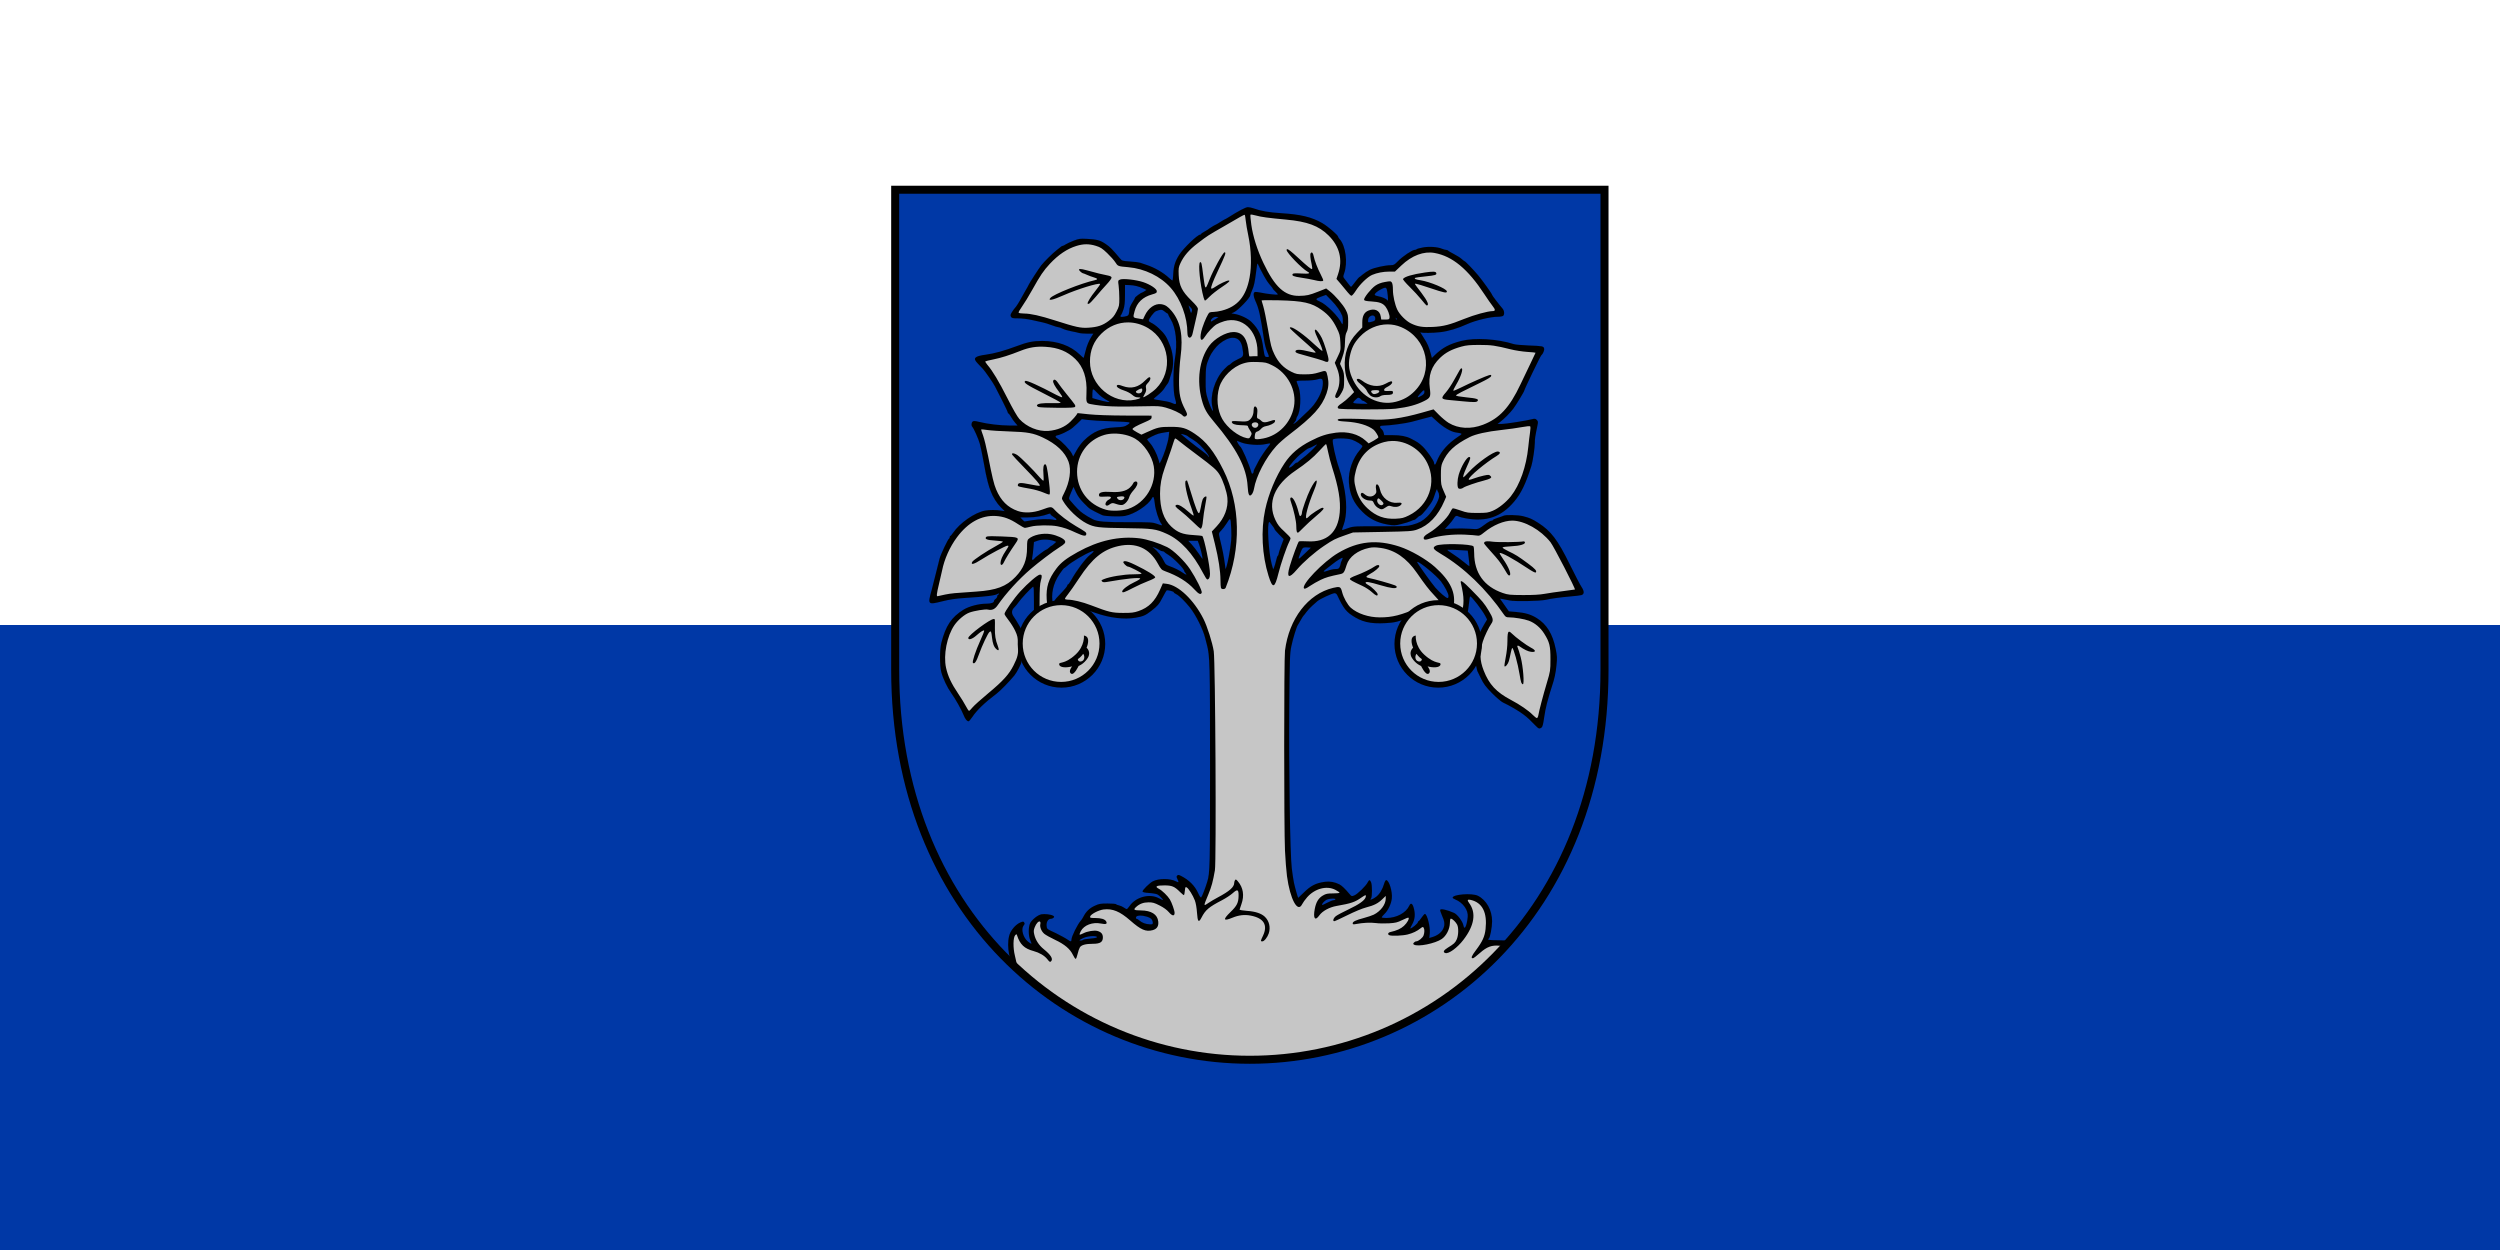 <?xml version="1.0" encoding="UTF-8" standalone="no"?>
<svg
   xmlns:dc="http://purl.org/dc/elements/1.1/"
   xmlns:cc="http://creativecommons.org/ns#"
   xmlns:rdf="http://www.w3.org/1999/02/22-rdf-syntax-ns#"
   xmlns:svg="http://www.w3.org/2000/svg"
   xmlns="http://www.w3.org/2000/svg"
   xmlns:sodipodi="http://sodipodi.sourceforge.net/DTD/sodipodi-0.dtd"
   xmlns:inkscape="http://www.inkscape.org/namespaces/inkscape"
   width="1500"
   height="750"
   id="svg2"
   version="1.1"
   inkscape:version="1.0.2 (e86c870879, 2021-01-15, custom)"
   sodipodi:docname="svg.svg">
  <defs
     id="defs4" />
  <sodipodi:namedview
     id="base"
     pagecolor="#f6f3f1"
     bordercolor="#666666"
     borderopacity="1.0"
     inkscape:pageopacity="0"
     inkscape:pageshadow="2"
     inkscape:zoom="0.5"
     inkscape:cx="718.04921"
     inkscape:cy="324.86219"
     inkscape:document-units="px"
     inkscape:current-layer="layer1"
     showgrid="false"
     showborder="true"
     inkscape:window-width="1920"
     inkscape:window-height="1017"
     inkscape:window-x="-8"
     inkscape:window-y="-4"
     inkscape:window-maximized="1"
     inkscape:showpageshadow="false"
     fit-margin-top="0"
     fit-margin-left="0"
     fit-margin-right="0"
     fit-margin-bottom="0"
     inkscape:document-rotation="0"
     inkscape:snap-global="true" />
  <g
     inkscape:label="Layer 1"
     inkscape:groupmode="layer"
     id="layer1"
     transform="translate(418.812,-147.363)">
    <path
       id="rect898"
       style="opacity:1;fill:#0038a6;fill-opacity:1;stroke:none;stroke-width:1.296"
       d="M -418.812,897.363 H 1081.188 v -750 H -418.812 Z"
       sodipodi:nodetypes="ccccc" />
    <path
       id="path933"
       style="opacity:1;fill:#ffffff;fill-opacity:1;stroke:none;stroke-width:1.296"
       d="m 1081.188,522.363 v -375 H -418.812 v 375 z"
       sodipodi:nodetypes="ccccc" />
    <g
       id="g4462"
       transform="matrix(0.963,0,0,0.963,46.764,66.341)">
      <path
         sodipodi:nodetypes="cszscc"
         inkscape:connector-curvature="0"
         id="path4449"
         d="m 74.284,202.36 c 0,0 0,148.406 0,299.126 0,150.72 106.137,242.936 220.974,242.936 114.837,0 220.974,-92.217 220.974,-242.936 0,-150.72 0,-299.126 0,-299.126 z"
         style="color:#000000;display:inline;overflow:visible;visibility:visible;fill:#0038a6;fill-opacity:1;stroke:none;stroke-width:3.997;marker:none;enable-background:accumulate" />
      <path
         id="path4016"
         d="m 299.969,247.875 c 1.133,0.259 1.019,1.944 1.656,2.75 2.297,4.251 4.388,8.671 7.75,12.219 0.697,1.214 1.555,2.296 2.656,3.188 0.592,0.448 1.721,1.853 0.469,2.156 -4.559,0.156 -9.013,-1.157 -13.5,-1.656 -1.324,-0.183 -0.926,1.729 -0.781,2.469 1.031,3.235 2.732,6.278 3.344,9.688 1.778,7.224 2.204,14.753 4.031,21.969 0.398,1.952 1.749,3.717 1.969,5.688 -0.579,1.169 -2.558,0.887 -3.344,0.062 -1.428,-3.908 -1.15,-8.311 -2.562,-12.25 -1.731,-5.368 -5.656,-10.193 -10.938,-12.344 -2.766,-1.339 -5.793,-1.744 -8.812,-2.156 2.44,-0.867 4.732,-2.036 6.531,-3.938 2.366,-2.318 4.994,-4.65 6.562,-7.625 0.684,-2.821 2.335,-5.355 2.688,-8.281 0.828,-3.838 0.872,-7.8 1.781,-11.594 0.129,-0.161 0.261,-0.39 0.5,-0.344 z m -83.062,13.281 c 0.174,0.008 0.357,-0.008 0.531,0 4.512,-0.049 9.048,0.774 13.031,2.938 2.152,0.466 0.397,1.248 -0.688,1.969 -1.477,0.88 -3.162,1.409 -4.438,2.625 -1.672,1.027 -1.94,3.116 -3.156,4.562 -1.017,1.535 -1.633,3.288 -1.625,5.156 -0.078,1.298 -0.501,2.899 -2,3.156 -1.353,0.184 -3.112,1.083 -4.312,0.094 -0.611,-1.146 0.973,-1.892 1.031,-3 2.417,-5.479 1.377,-11.669 1.625,-17.5 z m 162.531,1.781 c 1.828,0.122 1.774,2.533 2.031,3.844 0.027,1.623 0.742,3.417 0.094,4.969 -0.987,0.732 -1.314,-0.94 -2.188,-1.094 -1.97,-1.271 -4.521,-1.108 -6.5,-2.219 -1.012,-1.068 0.561,-2.314 1.344,-2.938 1.571,-1.065 3.305,-2.291 5.219,-2.562 z m -36.969,4.469 c 0.21,-0.029 0.398,0.003 0.562,0.125 3.969,4.128 8.46,8.23 10.344,13.781 0.231,1.654 0.656,3.625 -0.156,5.156 -1.092,0.681 -1.315,-1.123 -1.812,-1.719 -3.119,-4.708 -7.213,-8.944 -12.031,-11.875 -1.013,-0.684 -3.154,-0.878 -3.156,-2.438 0.737,-1.529 2.865,-1.57 4.219,-2.281 0.599,-0.059 1.402,-0.664 2.031,-0.75 z m -86.531,5.312 1.406,1.344 c 1.145,1.098 3.049,2.509 2.188,4.344 -10e-4,0.882 -1.169,1.683 -1.594,0.594 -0.772,-2.046 -1.331,-4.193 -2,-6.281 z m -16.344,3.969 c 2.032,-0.181 3.177,1.961 4.906,2.562 0.609,1.56 1.477,3.048 2.344,4.531 3.441,7.196 3.449,15.638 2.281,23.406 -1.179,7.538 -1.351,15.292 -0.531,22.875 0.103,1.961 1.508,3.865 1,5.812 -0.889,1.208 -2.565,-0.057 -3.625,-0.375 -3.496,-1.376 -7.454,-1.157 -11,-2.344 -0.707,-0.906 0.956,-1.559 1.406,-2.188 2.554,-1.919 4.741,-4.228 6.375,-6.969 1.938,-1.938 2,-4.818 3.031,-7.219 2.529,-7.83 0.422,-16.425 -3.656,-23.312 -2.479,-3.466 -5.76,-6.423 -9.562,-8.344 -1.237,-0.631 -0.746,-2.109 -0.094,-2.969 1.414,-2.184 3.016,-4.656 5.781,-5.156 0.438,-0.15 0.877,-0.275 1.344,-0.312 z m 132.031,3.5 c 2.359,-0.229 3.157,3.692 1,4.469 -1.252,0.296 -2.734,1.213 -3.969,0.531 -0.741,-1.292 -0.165,-3.172 0.906,-4.156 0.567,-0.506 1.301,-0.829 2.062,-0.844 z m -97.594,0.875 c 1.017,0.087 2.066,0.269 3.094,0.375 -2.041,1.088 -3.88,2.79 -6.062,3.5 -1.248,-0.349 -0.453,-2.092 0.25,-2.688 0.719,-0.704 1.698,-1.185 2.719,-1.188 z m 112,0.5 c 1.205,0.009 1.996,2.645 0.281,2.156 -0.539,-0.424 -1.342,-1.956 -0.281,-2.156 z M 284.438,294.094 c 3.055,-0.259 5.628,2.255 6.25,5.094 0.355,2.259 1.316,4.683 0.531,6.938 -1.169,1.948 -3.765,2.173 -5.5,3.469 -1.43,0.734 -2.417,2.112 -3.875,2.75 -6.47,5.51 -10.178,14.085 -9.906,22.562 -0.05,1.853 0.892,3.637 0.719,5.469 -0.975,0.838 -1.562,-0.868 -1.906,-1.531 -2.026,-4.725 -3.848,-9.731 -3.594,-14.969 0.07,-5.563 -0.466,-11.429 2.062,-16.562 2.397,-5.61 6.809,-10.703 12.719,-12.75 0.814,-0.265 1.642,-0.443 2.5,-0.469 z m 54.656,25.5 c 1.651,-0.232 2.23,1.654 2.094,2.969 -0.051,5.972 -3.396,11.388 -7.188,15.781 -3.35,3.465 -6.784,6.87 -10.5,9.938 -0.561,0.775 -2.164,0.514 -1.469,-0.562 0.804,-0.933 1.693,-1.907 1.75,-3.188 0.754,-1.627 1.712,-3.196 1.875,-5.031 0.934,-5.768 0.786,-11.936 -1.75,-17.312 -0.389,-1.378 1.555,-1.376 2.438,-1.375 4.118,-0.074 8.337,0.059 12.281,-1.156 0.155,0.002 0.314,-0.064 0.469,-0.062 z m -141.5,6.594 c 1.921,0.702 2.895,2.835 4.531,4 1.759,1.633 4.019,2.586 5.938,3.969 0.464,1.114 -1.19,1.047 -1.844,0.844 -3.263,-0.543 -6.441,-1.563 -9.625,-2.469 0.209,-2.005 -0.428,-4.322 0.594,-6.156 0.103,-0.095 0.259,-0.211 0.406,-0.188 z m 206,0.656 c 1.294,0.244 1.041,2.235 0.375,3.031 -1.095,1.074 -2.547,2.13 -4.094,2.281 -1.213,-0.537 0.146,-1.934 0.625,-2.531 0.964,-0.907 1.748,-2.438 3.094,-2.781 z m -40.75,4.625 c 1.123,0.028 2.023,1.028 2.594,1.781 1.832,0.336 3.082,1.987 4.562,3 -3.403,-0.202 -6.935,0.318 -10.25,-0.531 -1.127,-0.451 -0.36,-1.793 0.344,-2.25 0.824,-0.718 1.59,-1.854 2.75,-2 z m 45.75,11.656 0.156,0.156 0.031,0.031 c 4.392,4.001 8.956,8.55 14.969,9.812 1.174,0.423 3.077,-0.013 3.781,1.219 -0.019,1.369 -1.939,1.784 -2.75,2.625 -5.954,3.918 -10.942,9.495 -13.312,16.312 -0.266,1.021 -1.76,1.026 -1.875,-0.062 -0.239,-2.347 -2.144,-4.146 -3.312,-6.062 -2.704,-3.914 -6.258,-7.225 -10.656,-9.156 -5.234,-2.8 -11.393,-2.165 -17.125,-2.25 -0.171,-1.766 -0.851,-3.448 -2.219,-4.562 -0.854,-0.753 -0.359,-2.165 0.781,-2.219 6.185,-0.361 12.384,-1.064 18.438,-2.375 4.352,-1.182 8.733,-2.317 13.094,-3.469 z m -218.25,1.688 0.219,0.031 c 9.717,1.494 19.662,0.921 29.406,1.938 1.046,0.136 1.05,1.473 0.156,1.844 -2.413,2.227 -5.846,2.156 -8.938,2.281 -6.092,0.109 -12.257,1.994 -16.875,6.094 -4.198,3.229 -6.728,7.973 -9.188,12.594 -1.709,-4.51 -5.283,-7.834 -8.844,-10.938 -1.187,-0.576 -3.932,-2.554 -1.656,-3.594 3.321,-0.835 6.509,-2.468 9.375,-4.375 2.291,-1.75 4.255,-3.887 6.344,-5.875 z m 54.75,7.781 c 0.335,-0.008 0.52,0.129 0.344,0.625 -0.425,6.353 -2.532,12.498 -5.156,18.25 -0.621,0.78 -1.506,4.221 -1.781,1.625 -1.247,-5.307 -3.646,-10.373 -7.375,-14.375 -0.974,-0.885 0.243,-1.793 1.062,-2.125 3.348,-2.002 7.078,-3.274 10.969,-3.656 0.419,0.098 1.379,-0.33 1.938,-0.344 z M 252.438,354 c 2.01,0.239 3.955,1.035 5.469,2.344 4.944,2.748 9.186,6.748 12.094,11.594 0.668,0.699 -0.22,1.941 -0.969,1.094 -1.553,-2.458 -4.446,-3.752 -6.625,-5.625 -3.53,-2.821 -7.282,-5.469 -10.531,-8.594 -0.227,-0.444 0.157,-0.793 0.562,-0.812 z m 98.938,2.781 c 3.867,-0.088 7.837,0.386 11.125,2.531 1.16,0.824 2.953,1.415 3.312,2.906 -0.806,2.169 -2.847,3.616 -3.906,5.656 -4.518,7.13 -5.872,16.222 -3.125,24.25 2.219,6.42 7.138,11.717 12.938,15.156 4.205,2.298 8.957,3.509 13.719,3.688 4.043,-0.506 8.036,-1.777 11.781,-3.344 1.693,-0.278 2.403,-2.364 4.094,-2.688 3.026,-2.745 5.553,-6.089 7.531,-9.656 1.038,-2.137 1.257,-4.699 2.594,-6.656 1.233,-0.477 0.928,1.35 1.562,1.938 1.488,2.641 0.006,5.662 -1.312,8.031 -2.993,5.497 -7.377,10.824 -13.625,12.531 -5.893,2.019 -12.282,1.234 -18.406,1.438 -6.822,0.11 -13.718,-0.361 -20.5,0.344 -2.213,0.359 -4.226,1.497 -6.375,2 -1.224,-0.464 -0.161,-2.041 0,-2.875 2.833,-7.28 2.123,-15.468 0.875,-23.031 -0.966,-5.482 -2.469,-10.823 -4.281,-16.062 -1.298,-4.756 -2.753,-9.583 -3.031,-14.531 0.125,-1.522 2.152,-1.331 3.25,-1.531 0.593,-0.036 1.187,-0.078 1.781,-0.094 z m -64.156,1.531 c 2.558,0.875 5.104,2.059 7.875,2.188 3.998,0.533 8.077,0.381 11.969,-0.531 0.788,-0.326 1.743,0.387 1.125,1.188 -1.714,2.489 -3.726,4.794 -5.281,7.406 -1.823,3.006 -3.678,6.05 -4.875,9.344 0.219,1.04 -1.035,2.492 -1.969,1.5 -1.94,-5.535 -3.856,-11.235 -6.844,-16.312 -1.089,-1.23 -2.268,-2.641 -2.531,-4.312 -0.068,-0.237 0.323,-0.485 0.531,-0.469 z m 49.688,2.25 c 1.211,0.182 0.209,1.486 -0.281,1.938 -3.238,3.698 -7.198,6.658 -10.969,9.781 -0.526,0.851 -1.852,0.378 -2.312,1.375 -1.056,0.982 -2.269,2.449 -3.844,2.312 -1.004,-0.756 0.272,-1.948 0.719,-2.656 3.075,-3.928 6.798,-7.399 11,-10.156 1.947,-0.542 3.655,-1.76 5.5,-2.562 0.06,-0.022 0.124,-0.035 0.188,-0.031 z m -151.625,26.094 c 0.075,-0.019 0.141,0.008 0.219,0.094 l 0.281,0.562 c 1.613,3.949 3.789,7.728 6.969,10.594 2.343,2.825 5.678,4.424 8.938,5.906 2.977,1.834 6.608,1.383 9.969,1.594 3.807,0.168 7.632,-0.336 11.031,-2.125 4.527,-2.265 9.075,-5.257 11.594,-9.688 0.889,-0.922 1.77,0.45 1.781,1.312 0.659,4.976 1.524,10.068 3.906,14.562 0.436,0.614 1.755,2.153 0.375,2.469 -2.472,-0.422 -4.701,-1.851 -7.281,-1.781 -10.656,-0.519 -21.4,0.439 -32,-0.875 -4.088,-0.58 -7.503,-3.165 -10.844,-5.406 -3.008,-2.428 -5.567,-5.397 -7.938,-8.438 -0.647,-1.919 0.963,-3.745 1.469,-5.531 0.518,-0.701 1.003,-3.114 1.531,-3.25 z m -14.875,17 c 1.047,-0.156 0.967,1.141 1.781,1.469 1.018,0.871 2.923,1.352 3.031,2.906 -0.774,1.33 -2.6,0.131 -3.75,0.219 -5.616,-0.643 -11.21,0.441 -16.719,1.281 -1.488,-0.805 -2.433,-2.365 -3.688,-3.5 6.449,0.151 13.117,0.051 19.156,-2.344 0.072,-0.01 0.113,-0.04 0.188,-0.031 z m 112.312,3.469 c 1.356,0.276 0.959,2.207 1.188,3.219 0.596,6.264 0.243,12.559 -1,18.719 -0.685,3.951 -1.364,7.917 -3.031,11.594 -0.927,-7.313 -2.173,-14.591 -4.031,-21.719 -0.529,-1.487 -0.499,-3.319 0.906,-4.312 2.231,-2.055 3.497,-5.056 5.469,-7.312 0.149,-0.09 0.321,-0.188 0.5,-0.188 z m 24.594,1.75 c 1.132,0.273 1.401,1.806 2.281,2.5 1.247,1.245 1.567,3.007 2.969,4.125 1.397,1.503 2.872,2.972 4.281,4.469 -1.233,3.405 -2.711,6.776 -3.5,10.281 -1.475,1.805 -1.297,4.426 -2.188,6.531 -0.422,1.223 -1.012,2.395 -1.5,3.594 -2.827,-8.52 -3.458,-17.562 -3.531,-26.5 0.193,-1.596 -0.246,-3.616 0.875,-4.906 0.104,-0.037 0.198,-0.103 0.312,-0.094 z m -140.625,10.938 c 0.321,-0.017 0.642,-0.011 0.969,0 2.752,-0.042 5.371,0.772 7.906,1.75 -1.35,1.323 -2.759,2.528 -4.344,3.5 -1.026,1.046 -2.218,1.872 -3.531,2.469 -2.15,1.539 -4.484,3.027 -6.281,4.938 -0.399,0.852 -2.221,1.562 -2.375,0.219 0.539,-3.704 0.871,-7.44 1.188,-11.188 2.109,-0.798 4.224,-1.572 6.469,-1.688 z m 89.031,0.781 h 1.125 6.219 c 1.574,3.845 2.765,7.906 3.219,12.031 -0.973,0.945 -1.582,-0.978 -2.156,-1.531 -2.425,-3.804 -5.231,-7.299 -8.406,-10.5 z m -21.125,3.844 c 2.181,0.421 3.956,1.91 5.969,2.656 0.865,-0.061 1.579,0.362 2.094,0.969 4.395,2.752 8.306,6.283 11.469,10.375 0.718,0.953 0.778,2.197 1.781,2.969 0.709,0.672 -0.172,1.657 -0.938,1.094 -2.755,-1.648 -5.434,-3.511 -8.5,-4.594 -2.014,-0.678 -4.399,-1.435 -5.125,-3.688 -1.665,-3.537 -4.169,-6.607 -7.219,-9 -0.215,-0.329 0.093,-0.82 0.469,-0.781 z m 95.062,0.219 c 1.583,-0.011 3.14,0.22 4.719,0.312 -2.786,2.476 -5.226,5.43 -8.219,7.625 -1.092,0.466 -1.23,-1.099 -0.781,-1.75 0.875,-1.926 1.144,-4.392 2.844,-5.812 0.422,-0.272 0.942,-0.368 1.438,-0.375 z m 89.625,1.5 c 4.048,0.032 8.085,0.376 12.125,0.594 0.317,3.456 1.16,6.912 1.062,10.375 -0.654,0.848 -1.684,-0.568 -2.344,-0.906 -3.657,-3.187 -7.75,-5.795 -11.688,-8.562 -0.793,-0.32 -0.892,-1.592 0.156,-1.469 0.229,-0.011 0.458,-0.026 0.688,-0.031 z m -66.438,5.031 c 1.282,0.137 0.444,1.754 0.094,2.406 -0.984,1.638 -0.561,4.268 -2.438,5.312 -1.73,0.479 -3.644,0.169 -5.344,0.844 -1.376,0.254 -2.828,1.458 -4.219,0.844 -0.695,-1.132 1.121,-1.863 1.781,-2.5 3.272,-2.314 6.214,-5.372 9.969,-6.875 0.046,-0.011 0.109,-0.033 0.156,-0.031 z m 46.719,2.531 c 2.138,0.509 3.779,2.286 5.562,3.5 4.839,3.916 9.841,7.995 12.625,13.688 0.799,1.807 2.422,3.955 1.375,5.969 -0.981,1.013 -2.251,-0.408 -3.094,-0.938 -6.248,-4.817 -10.389,-11.712 -14.969,-18.031 -0.619,-1.243 -1.967,-2.31 -2.094,-3.719 0.062,-0.272 0.318,-0.466 0.594,-0.469 z m 37.375,67.406 c 2.284,4.63 4.299,9.563 8.156,13.156 3.183,3.16 6.238,6.658 10.5,8.344 6.243,3.229 12.247,7 16.969,12.25 1.071,0.8 1.831,2.565 3.281,2.656 1.775,-0.585 1.494,-2.917 1.938,-4.375 1.011,-8.79 3.839,-17.222 6.406,-25.625 1.181,-4.741 1.932,-9.654 1.812,-14.562 -0.924,-7.521 -3.129,-15.505 -8.938,-20.781 -4.382,-4.111 -10.423,-5.995 -16.312,-6.281 -1.482,-0.248 -3.242,-0.028 -4.562,-0.562 -2.076,-2.968 -4.15,-5.955 -6.25,-8.906 4.403,0.642 8.725,1.94 13.219,1.719 6.589,-0.037 13.241,0.049 19.688,-1.438 6.256,-1.144 12.688,-1.234 18.938,-2.312 1.598,-0.555 0.767,-2.558 0.125,-3.562 -6.574,-10.725 -10.605,-23.034 -18.5,-32.906 -3.773,-4.579 -8.838,-8.19 -14.281,-10.562 -4.824,-1.779 -10.118,-2.152 -15.188,-1.562 -2.216,0.954 -4.744,1.352 -6.812,2.562 -0.522,0.996 -1.946,0.489 -2.688,1.25 -2.988,1.6 -5.525,5.059 -9.281,4.656 -6.506,-0.642 -13.047,-0.339 -19.562,-0.031 2.553,-2.694 5.057,-5.351 7.062,-8.438 0.986,-1.302 2.615,-0.512 3.75,0.031 8.689,2.422 18.769,2.316 26.312,-3.156 7.576,-5.272 12.356,-13.51 15.312,-22.094 1.763,-4.603 3.088,-9.323 3.625,-14.25 0.795,-4.417 0.347,-8.971 1.5,-13.344 0.223,-2.079 1.239,-4.162 0.969,-6.25 -0.49,-1.074 -1.726,-1.51 -2.781,-0.969 -6.341,1.39 -12.81,2.446 -19.281,3 -0.981,-0.177 -4.085,0.382 -3.625,-0.281 5.761,-4.082 10.656,-9.287 14.125,-15.469 1.624,-2.578 3.089,-5.185 4.125,-8.031 3.128,-6.625 6.172,-13.354 9.719,-19.75 1.054,-1.093 2.153,-2.905 1.438,-4.406 -1.748,-0.976 -3.959,-0.583 -5.906,-0.844 -5.131,-0.292 -10.432,-0.057 -15.312,-1.812 -9.052,-2.198 -18.609,-3.043 -27.844,-1.5 -6.738,1.321 -13.311,4.186 -18.125,9.219 -0.813,0.383 -2.301,3.215 -2.5,1.375 -1.061,-4.789 -2.721,-9.504 -5.719,-13.438 -0.367,-0.975 -1.883,-2.038 -1.219,-3.156 0.782,-0.233 1.411,0.585 2.25,0.344 7.694,0.322 15.476,-0.712 22.625,-3.594 4.368,-1.789 8.691,-3.774 13.344,-4.781 3.949,-1.053 8.023,-1.647 12.094,-1.781 1.105,0.106 1.8,-0.807 1.625,-1.844 -0.153,-2.434 -2.547,-3.852 -3.719,-5.812 -1.733,-2.144 -3.359,-4.366 -4.656,-6.781 -4.626,-6.887 -9.754,-13.528 -15.938,-19.062 -1.763,-1.02 -3.134,-2.701 -5.031,-3.594 -1.946,-1.114 -4.11,-2.061 -5.844,-3.406 -2.552,-0.177 -4.876,-1.732 -7.5,-1.75 -3.685,-0.347 -7.591,-0.17 -11.031,1.188 -0.928,0.737 -2.285,0.346 -3.219,1.156 -3.909,2.055 -7.189,5.022 -10.312,8.062 -1.877,1.467 -4.454,0.57 -6.594,1.219 -4.631,0.753 -9.429,1.859 -13.094,4.969 -1.581,1.423 -3.479,2.492 -4.594,4.406 -1.038,1.256 -1.883,2.731 -3.156,3.75 -1.37,-0.248 -1.959,-1.978 -2.844,-2.875 -0.769,-1.57 -3.005,-2.739 -2.562,-4.719 2.271,-6.058 2.072,-12.987 -0.25,-19 -0.561,-1.881 -2.159,-3.164 -3.031,-4.844 -0.776,-1.716 -2.583,-2.794 -3.906,-4.094 -5.689,-5.15 -13.003,-8.144 -20.531,-9.25 -9.494,-1.555 -19.433,-0.802 -28.531,-4.344 -0.968,-0.27 -1.933,-0.507 -2.938,-0.5 v 1e-4 c -3.916,1.115 -7.294,3.592 -10.812,5.625 -2.513,1.612 -5.217,2.836 -7.688,4.531 -2.441,1.199 -4.76,2.69 -6.969,4.281 -1.196,0.75 -2.691,1.214 -3.469,2.438 -2.494,0.642 -4.221,2.859 -6.156,4.469 -4.857,4.605 -9.776,10.04 -10.562,16.969 -0.41,2.311 7e-4,4.877 -0.781,7.094 -0.988,0.581 -1.912,-0.782 -2.656,-1.281 -5.245,-4.918 -11.975,-7.85 -18.812,-9.75 -3.368,-0.682 -7.019,-0.27 -10.344,-1.219 -2.046,-1.185 -3.146,-3.514 -4.812,-5.125 -3.436,-4.037 -8.018,-7.795 -13.562,-8.062 -3.891,-0.299 -8.017,-0.95 -11.656,0.844 -2.358,0.766 -4.439,2.12 -6.625,3.188 -1.567,0.326 -2.524,1.948 -3.906,2.719 -3.688,3.135 -7.252,6.449 -10.156,10.312 -3.089,4.486 -6.116,9.143 -8.656,13.969 -2.672,4.276 -4.604,9.036 -8,12.844 -0.606,1.144 -2.42,2.679 -1.219,4 1.774,0.836 3.955,0.189 5.875,0.5 5.15,0.386 10.198,1.763 15.188,2.906 3.01,0.885 5.882,2.237 8.969,2.781 2.735,1.262 5.618,2.157 8.625,2.594 3.099,0.851 6.265,1.317 9.5,1.156 1.036,0.268 4.415,-0.73 2.781,1 -3.086,4.222 -4.464,9.283 -5.625,14.312 -0.099,1.104 -1.268,0.677 -1.75,0.094 -3.046,-2.905 -6.415,-5.633 -10.375,-7.156 -7.414,-3.021 -15.936,-3.501 -23.688,-1.625 -6.747,1.927 -13.168,4.912 -20.062,6.375 -3.706,1.098 -7.759,0.893 -11.312,2.438 -1.319,0.547 -0.382,2.025 0.312,2.688 3.219,3.156 6.059,6.66 8.5,10.469 3.611,5.166 6.056,11.044 9,16.594 0.726,1.486 1.505,3.094 2.031,4.562 1.673,1.29 2.262,3.6 3.688,5.125 0.898,1.179 1.94,2.24 2.906,3.375 -8.987,0.243 -18.03,-0.425 -26.75,-2.625 -0.922,-0.31 -2.375,-0.382 -2.5,0.906 -0.443,1.598 1.234,2.529 1.656,3.938 2.399,4.638 3.985,9.623 4.812,14.781 1.807,8.896 2.78,18.17 6.781,26.375 1.916,3.95 5.084,7.206 8.281,10.219 -6.203,-1.137 -13.074,-1.845 -18.844,1.219 -6.183,3.057 -11.559,7.568 -15.406,13.281 -0.33,0.507 -1.074,0.623 -0.938,1.344 -0.279,0.918 -1.213,1.435 -1.5,2.406 -2.56,4.848 -4.981,9.899 -6,15.344 -1.517,6.797 -3.476,13.523 -5.062,20.281 -0.28,0.951 -0.17,2.598 1.25,2.312 4.761,-0.536 9.322,-2.319 14.125,-2.75 8.317,-1.048 16.841,-0.795 25.062,-2.531 0.931,0.067 1.868,-1.557 2.688,-0.562 0.406,0.759 -0.345,1.442 -0.875,1.688 0.073,1.424 -1.288,2.155 -2.062,3.094 -0.273,2.046 -2.824,2.169 -4.438,2.281 -7.037,-0.016 -14.204,2.172 -19.406,7.062 -5.524,4.887 -8.137,12.263 -9.406,19.344 -0.511,5.499 -0.747,11.251 0.656,16.594 1.624,5.36 4.501,10.121 7.688,14.656 2.725,4.188 4.865,8.696 6.938,13.219 0.389,0.604 1.34,2.075 2.031,0.969 2.156,-2.765 4.069,-5.707 6.656,-8.094 3.87,-4.033 8.641,-7.099 12.719,-10.844 3.431,-3.469 7.021,-6.833 9.688,-10.906 1.269,-2.141 2.486,-4.343 3.188,-6.688 l 0.906,-17.687 c -2.053,-3.79 -4.338,-7.426 -6.594,-11.062 -1.04,-2.053 0.165,-4.365 1.812,-5.656 3.245,-4.274 6.703,-8.474 10.719,-12.062 0.198,-0.17 0.415,-0.349 0.688,-0.344 1.257,0.32 0.775,2.129 0.969,3.094 0.117,5.455 0.038,10.919 0.062,16.375 l 12.406,-5.125 c -1.378,-0.394 -1.229,-2.243 -1.625,-3.344 -1.546,-7.376 1.135,-15.041 5.719,-20.812 0.648,-1.21 1.724,-1.838 2.781,-2.594 4.671,-3.928 10.015,-6.933 15.562,-9.469 0.495,-0.193 0.994,-0.457 1.531,-0.5 1.206,-0.035 0.758,1.482 0.062,1.875 -2.771,2.246 -5.172,4.883 -7.25,7.781 -2.863,3.649 -5.086,7.755 -7.594,11.594 -0.454,0.456 -0.839,0.648 -0.969,1.312 -2.216,3.421 -5.781,5.819 -7.938,9.25 -0.354,1.272 1.274,1.903 2.312,1.688 3.926,-0.117 7.999,0.023 11.688,1.406 l 7.219,2.437 c 4.609,1.375 9.101,3.206 13.875,3.938 6.728,1.171 13.957,1.405 20.375,-1.125 3.146,-1.653 6.048,-3.97 8.438,-6.594 2.203,-2.696 3.196,-6.216 5.344,-8.906 1.657,-0.322 3.519,0.196 4.938,1.094 0.783,1.292 2.57,1.55 3.562,2.688 7.58,6.589 12.779,15.615 15.906,25.094 1.448,5.194 2.752,10.424 2.844,15.844 0.713,19.131 0.402,38.297 0.5,57.438 -0.079,22.783 0.216,45.565 -0.312,68.344 -0.074,4.989 -0.572,9.99 -2.438,14.656 -0.952,2.31 -1.528,4.907 -2.969,6.938 -1.278,0.554 -1.788,-1.389 -2.312,-2.188 -2.19,-5.341 -6.733,-9.594 -12.062,-11.688 -1.023,0.062 -0.664,1.416 -0.219,1.938 0.505,0.697 1.226,2.669 -0.312,2.531 -2.103,-0.921 -4.267,-1.796 -6.625,-1.844 -3.986,-0.286 -8.418,0.253 -11.281,3.281 -1.184,1.161 -2.749,2.365 -3.438,3.781 3.046,0.988 6.618,0.186 9.469,1.844 1.178,1.04 2.726,2.032 3.219,3.562 -0.303,1.169 -1.709,0.029 -2.375,-0.188 -6.335,-3.864 -15.318,-1.174 -19.125,5 -0.548,0.843 -1.516,1.929 -2.531,1.031 -1.569,-1.155 -3.336,-1.883 -5.219,-2.344 -1.656,-1.096 -3.866,-0.649 -5.781,-0.812 -3.071,-0.159 -6.169,0.243 -8.812,1.875 -3.193,1.526 -5.145,4.545 -6.688,7.562 -2.755,3.485 -4.963,7.461 -6.344,11.688 -0.281,0.839 0.044,2.512 -1.312,2.406 -1.757,-0.661 -3.133,-2.082 -4.875,-2.844 -3.045,-1.888 -6.524,-2.946 -9.531,-4.875 -1.321,-1.325 -1.067,-3.599 -0.5,-5.219 0.47,-1.425 1.864,-2.153 3.281,-2.156 0.55,-0.1 1.398,-0.786 0.406,-1 -2.523,-0.858 -5.48,-1.302 -8.031,-0.312 -2.887,1.54 -5.936,3.969 -6.094,7.562 -0.414,3.134 0.106,6.322 1.406,9.156 0.413,0.709 -0.254,1.682 -1,1.062 -3.663,-2.016 -6.136,-6.435 -5.312,-10.625 0.024,-0.949 1.303,-1.533 1.125,-2.438 -0.321,-1.156 -1.617,-0.05 -2.281,0.094 -4.069,2.198 -6.764,6.67 -6.812,11.312 -0.176,4.605 0.172,9.504 2.656,13.5 0.756,0.552 0.524,1.3 0.188,2.062 40.17,38.013 92.704,58.844 147.219,58.844 61.179,0 119.899,-26.213 161.406,-73.531 -0.203,-0.31 -0.386,-0.635 -0.594,-0.938 -4.059,-0.531 -8.245,0.092 -12.281,-0.625 -0.97,-0.261 -0.582,-1.391 0.094,-1.688 1.315,-3.537 1.804,-7.433 1.781,-11.219 -0.282,-6.051 -3.528,-12.437 -9.344,-14.812 -4.116,-1.015 -8.604,-0.766 -12.688,0.219 -0.415,0.187 -1.53,0.403 -1.438,0.875 2.207,1.103 4.551,2.117 6.188,4.062 2.519,2.567 3.718,6.367 2.812,9.906 -0.426,1.714 -0.438,3.884 -1.875,5.094 -1.346,0.383 -1.443,-1.519 -1.688,-2.375 -1.124,-2.691 -2.871,-5.274 -5.406,-6.812 -2.544,-0.995 -5.135,-2.247 -7.906,-2.125 0.758,3.39 3.383,6.648 2.344,10.312 -1.094,4.25 -5.356,6.513 -9.344,7.438 -1.746,0.899 -0.302,-2.039 -0.531,-2.969 0.288,-3.928 -0.495,-7.946 -2.156,-11.5 -0.416,-0.944 -1.007,0.439 -1.375,0.75 -0.819,1.221 -1.814,2.575 -2.812,3.5 -0.885,1.817 -2.728,3.052 -4.406,4.094 -0.659,0.557 -1.739,0.14 -1.25,-0.75 1.211,-2.539 2.836,-5.083 2.688,-8.031 -0.132,-2.158 -0.316,-4.594 -1.688,-6.344 -0.853,0.187 -0.886,1.599 -1.5,2.188 -3.556,5.184 -10.442,7.296 -16.531,6.469 -1.099,-0.032 -1.046,-1.242 -0.281,-1.781 3.429,-3.221 5.92,-7.779 5.75,-12.594 -0.274,-3.059 -0.724,-6.388 -2.719,-8.844 -0.575,-0.457 -0.737,0.85 -0.969,1.188 -1.209,4.545 -4.015,9.367 -8.781,10.75 -1.17,0.248 -1.034,-1.178 -0.344,-1.625 0.616,-3.047 0.548,-6.331 -0.094,-9.375 -0.179,-0.302 -0.491,-1.465 -0.812,-0.656 -1.895,3.452 -4.909,6.173 -8.031,8.5 -1.081,0.684 -2.846,1.598 -3.844,0.281 -2.769,-3.188 -5.567,-6.995 -9.969,-7.875 -4.612,-1.152 -9.659,-0.003 -13.719,2.344 -3.285,1.92 -5.616,5.108 -8.594,7.375 -1.15,-0.701 -0.961,-2.455 -1.531,-3.562 -3.042,-9.849 -3.502,-20.2 -3.75,-30.438 -1.001,-37.666 -1.107,-75.358 -0.406,-113.031 0.012,-5.587 0.803,-11.106 2.469,-16.438 0.941,-3.215 1.786,-6.536 3.781,-9.281 1.046,-2.169 2.447,-4.087 3.969,-5.906 2.229,-2.958 5.074,-5.443 8,-7.719 3.206,-1.803 6.517,-3.669 10.125,-4.5 2.204,0.153 2.505,2.907 3.469,4.406 1.9,4.086 4.59,7.992 8.656,10.188 6.078,4.131 13.699,4.628 20.844,4 7.904,-0.42 15.13,-3.932 22.25,-7.094 4.417,-1.743 9.111,-2.966 13.844,-3.312 1.285,-0.145 1.949,1.234 1.531,2.312 l 10.875,7.188 c 0.841,-4.372 1.755,-8.776 2.094,-13.188 0.249,-0.761 -0.006,-2.353 1.062,-2.438 1.718,0.812 2.7,2.667 3.969,4.031 2.657,3.404 5.217,6.95 7.062,10.875 -2.043,3.458 -4.299,6.855 -5.562,10.688 z M 347.312,643.5 c 0.898,-0.004 2.223,0.487 1.469,1.469 -0.923,0.833 -2.332,0.471 -3.344,1.219 -1.775,0.653 -3.337,2.064 -5.219,2.344 -1.2,-0.695 0.073,-2.202 0.75,-2.812 1.506,-1.781 3.781,-2.145 6,-2.188 0.104,-0.021 0.215,-0.031 0.344,-0.031 z m -120.5,10.625 c 2.677,0.103 5.675,0.592 7.625,2.562 0.64,0.988 1.356,2.775 0.219,3.656 -2.564,0.595 -5.422,-0.198 -7.625,-1.562 -0.955,-0.722 -1.861,-1.56 -3,-1.906 -0.964,-1.073 0.375,-2.689 1.625,-2.656 0.385,-0.07 0.763,-0.085 1.156,-0.094 z m -29.406,12.75 c 0.997,0.044 3.005,-0.1 3.031,1.312 -0.66,1.166 -2.419,0.835 -3.531,1.125 -2.009,0.312 -4.21,0.1 -5.969,1.188 -0.739,0.286 -2.6,0.389 -2.312,-0.844 2.384,-1.973 5.725,-2.696 8.781,-2.781 z"
         style="color:#000000;display:inline;overflow:visible;visibility:visible;fill:#c6c6c6;fill-opacity:1;fill-rule:evenodd;stroke:none;stroke-width:2;marker:none;enable-background:accumulate"
         inkscape:connector-curvature="0"
         sodipodi:nodetypes="cccccccccccccccccccccccccccccccscccccssscccccccsccccccccccccccccccccccccccccccccccccccccccccccccccccccccccccccccccccccccccccccccccccccccccsccccccccccccccccccccccccccccscccccccccccccccccccccssccccccccccscccccccsscccccccccccccccccccccccccccccccccccsccccccccssscccccccsccccccccccccccccccccccscccccsssccccccsscccccccccccccccccccccccccccccccccccccccccccccccccccccccccccccccccccccccccccccccccccccccccccccccccccccccccccccccccccccccccccccccccccccccccccccccccccccccccccccccccccccccccccccccccccccccccccccccccccccccccccccccccccsccccccccccccccccccccccccccccccccccccccccccccccccccccccccccccscccccssscccccsscccccc" />
      <path
         sodipodi:nodetypes="csssscsssssssssssssscsccsscccsssscsscssscssscsssssssssssssssssccssscsscssssssssssssscssssssscscscssssscsssssssssssscsssssscccssssscssssscssssssccsssccsssssscccssscsscscsscscsscsssssssscssccccsscscscsssscsscccsssccsssssssscssssscssscsssssssscscssccccccscsssscscccssccscccccssscccssccccsssssssscsscssssssscsssssccccscscccscssscscssssssssssccssssssccsscssscsssssssccsssssssssssssccssssccssssssssscssssssssscccssssssscsscscsscsssssssscscssssssssssssssccscssscsccscsscccsccsssccssssssscssscccscccccsccccssssssscccscsccccscssscccssssccssssccscccscscccssssssccsssccssccccscssssscssssscsssssccssscccsssssssssssssssssssscscsssssssscssssscssscsssscccccscsssssssccsscccsssssscssssscsccccsscscssssssssssccssscssssssccsscccscsssssssssscccssssssssssscccssccccsssccscsscccsccssscccssssccsccccscsccccccssssssssssscccccssssccccccccccscsccssssssssscsscsccsscssscssssssscccccscccccccssscccssscssssccccsscssscssssssccscsssccssssssssscscsssccsssssssssssscsssssssssssscssssssssssssccsssssssscsssssscsccscsssssssssscsssccsssssssssssccccscssssssssssssssssssssssssscscsssscsssscccccsssscssssssssccccssscsssscsscsscccssssssssssccssssssscccsssscsssscsscssccssssscscssssssssccsssscssssccsssssssssssssscssssssssscsssccscssssssssssccccscsssscscccsscssssssscssssssssssscssscccsssccscccssssssssssssssssssssssscsssssssssssssssssssssscssssssssscsssssssssssscccsccsscccccsscccccssssscssssssscscssssscccsssssscssssccsssscsssscsssssssssccssscsssssccscsssssscsssssssssssccssscccssscccccscscccssssssscccsssscccssccsssssssscssssccscccscccssssssssssssssssccsssssccccssssssssssssssssscssscccscccssssscsssscsssssssccsscsssscssssssssscsssssssssccsscccccssssssssssssscsscscssssscsssscccccsscccscscsssscsscssc"
         inkscape:connector-curvature="0"
         id="path3793"
         d="m 195.328,464.777 c 0.136,0 1.791,0.552 3.672,1.224 8.764,3.132 18.008,4.247 24.997,3.028 4.737,-0.826 6.247,-1.475 9.807,-4.237 4.003,-3.106 4.93,-4.211 7.046,-8.301 1.143,-2.209 2.265,-4.198 2.479,-4.425 0.466,-0.494 4.535,0.52 4.535,1.13 0,0.234 0.734,0.778 1.632,1.208 1.708,0.818 5.47,4.519 8.489,8.364 3.695,4.705 8.081,13.505 9.399,18.83 0.273,1.105 0.745,2.912 1.036,4.017 1.929,7.332 2.02,11.16 2.024,76.026 0.004,63.028 -0.062,66.225 -1.742,71.852 -1.127,3.775 -3.221,9.184 -3.75,9.713 -0.33,0.33 -0.979,-0.582 -1.946,-2.715 -2.042,-4.505 -5.608,-8.067 -10.592,-10.607 -1.454,-0.741 -1.876,-0.791 -2.417,-0.251 -0.54,0.54 -0.515,0.945 0.157,2.291 0.996,1.997 0.816,2.238 -0.957,1.318 -3.657,-1.897 -10.736,-1.897 -14.405,0 -2.076,1.073 -6.662,5.614 -6.418,6.355 0.151,0.458 1.503,0.754 4.205,0.926 2.188,0.139 4.517,0.566 5.178,0.942 1.157,0.656 3.621,3.187 3.358,3.452 -0.07,0.071 -1.231,-0.448 -2.573,-1.161 -5.767,-3.066 -14.326,-0.799 -18.218,4.833 -0.736,1.065 -1.524,1.951 -1.757,1.961 -0.234,0.01 -1.073,-0.434 -1.852,-0.989 -0.779,-0.555 -2.108,-1.147 -2.966,-1.318 -0.857,-0.172 -1.687,-0.513 -1.836,-0.753 -0.149,-0.24 -2.531,-0.439 -5.288,-0.439 -4.507,0 -5.324,0.15 -8.191,1.491 -3.192,1.493 -5.284,3.552 -6.983,6.873 -0.446,0.871 -1.107,1.888 -1.459,2.26 -2.047,2.159 -5.9,9.944 -5.9,11.91 0,1.301 -0.504,1.343 -2.071,0.173 -1.03,-0.769 -5.048,-3.007 -7.469,-4.158 -0.414,-0.197 -1.883,-0.885 -3.264,-1.538 -2.3,-1.087 -2.523,-1.347 -2.668,-3.107 -0.196,-2.386 0.973,-4.362 2.605,-4.362 0.65,0 1.461,-0.327 1.789,-0.722 0.476,-0.574 0.389,-0.821 -0.424,-1.255 -1.46,-0.782 -5.205,-1.212 -7.234,-0.832 -2.179,0.409 -5.776,3.209 -6.951,5.414 -1.255,2.354 -1.22,8.002 0.063,10.827 0.533,1.174 0.796,2.134 0.596,2.134 -0.2,0 -1.178,-0.68 -2.181,-1.506 -2.864,-2.361 -4.286,-7.6 -2.652,-9.76 0.845,-1.117 0.869,-1.306 0.314,-2.181 -0.324,-0.511 -0.782,-0.485 -2.244,0.126 -2.398,1.002 -4.969,3.618 -6.339,6.449 -2.463,5.087 -1.249,16.546 1.96,19.857 1.571,1.621 2.401,2.04 2.401,1.208 0,-0.238 -0.862,-4.391 -1.442,-6.707 -1.261,-5.035 -1.158,-11.505 0.204,-12.867 0.754,-0.754 0.838,-0.737 1.13,0.157 1.858,5.679 4.52,8.198 10.262,9.744 3.672,0.989 6.809,2.837 8.552,5.037 1.412,1.783 1.74,1.979 2.354,1.365 1.455,-1.455 -0.046,-3.941 -4.582,-7.61 -2.97,-2.403 -5.019,-5.554 -5.822,-8.897 -0.51,-2.128 -0.483,-2.837 0.22,-4.676 0.919,-2.406 2.457,-4.071 3.28,-3.562 0.295,0.182 0.401,0.863 0.235,1.522 -0.452,1.801 0.668,4.575 2.464,6.088 0.879,0.741 3.914,2.436 6.747,3.766 5.974,2.805 9.398,5.722 11.157,9.478 0.655,1.398 1.418,2.462 1.695,2.369 0.277,-0.092 0.807,-1.508 1.177,-3.138 0.37,-1.63 1.008,-3.462 1.412,-4.08 0.951,-1.452 3.621,-2.178 8.081,-2.181 4.54,-0.004 6.23,-1.069 6.23,-3.97 0,-2.128 -1.017,-3.346 -3.358,-4.017 -1.966,-0.564 -6.313,0.153 -8.819,1.459 -1.107,0.577 -2.126,0.934 -2.275,0.785 -0.149,-0.149 0.147,-1.088 0.675,-2.087 2.016,-3.816 7.342,-5.839 12.585,-4.786 3.185,0.64 4.101,0.26 3.248,-1.334 -0.743,-1.387 -3.137,-2.118 -6.951,-2.118 -2.8,0 -3.191,-0.117 -3.044,-0.879 0.274,-1.422 5.185,-4.034 8.317,-4.425 5.643,-0.705 10.229,1.177 16.743,6.904 6.549,5.758 9.664,7.111 13.871,5.978 2.719,-0.732 3.847,-2.481 3.515,-5.429 -0.495,-4.394 -4.297,-6.813 -10.78,-6.873 -4.431,-0.041 -4.93,-0.396 -3.013,-2.15 2.158,-1.973 4.539,-2.865 7.705,-2.887 2.588,-0.018 3.653,0.279 6.936,1.946 2.538,1.288 4.534,2.736 5.79,4.205 2.091,2.446 3.546,2.6 3.546,0.377 0,-1.403 -1.764,-6.395 -2.934,-8.317 -1.358,-2.229 -4.8,-5.576 -6.794,-6.606 -2.835,-1.464 -1.735,-2.18 3.342,-2.165 4.787,0.014 6.317,0.653 9.744,4.08 1.24,1.24 2.375,2.129 2.526,1.977 0.151,-0.151 0.385,-1.399 0.518,-2.777 0.211,-2.199 0.358,-2.453 1.13,-2.04 1.199,0.642 3.878,4.928 5.1,8.144 0.612,1.612 1.13,4.607 1.334,7.673 0.38,5.715 1.048,6.423 2.809,2.997 2.452,-4.771 4.552,-6.549 12.804,-10.843 2.321,-1.208 5.315,-3.18 6.669,-4.394 2.946,-2.64 3.676,-2.321 3.625,1.601 -0.057,4.387 -0.999,6.28 -5.1,10.247 -4.856,4.697 -4.426,5.847 1.271,3.468 3.883,-1.621 7.514,-2.041 11.345,-1.318 8.217,1.551 10.862,5.878 7.673,12.6 -1.594,3.36 -1.611,3.468 -0.361,3.468 1.14,0 3.149,-2.521 3.97,-4.974 1.249,-3.731 0.261,-7.858 -2.511,-10.435 -2.183,-2.03 -5.911,-3.245 -10.968,-3.593 -2.718,-0.187 -4.734,-0.548 -4.676,-0.832 0.056,-0.274 0.564,-1.793 1.13,-3.374 1.907,-5.331 1.138,-10.284 -2.212,-14.201 -1.078,-1.26 -1.365,-1.383 -1.773,-0.753 -0.268,0.414 -0.498,1.166 -0.502,1.663 -0.023,2.683 -2.894,5.22 -10.388,9.195 -1.884,0.999 -4.369,2.47 -5.523,3.264 -3.388,2.331 -3.392,2.391 -0.204,-5.272 1.994,-4.795 2.824,-7.836 4.08,-15.001 0.947,-5.403 0.288,-129.99 -0.722,-136.454 -0.845,-5.412 -4.074,-15.551 -6.434,-20.211 -5.956,-11.764 -15.564,-20.931 -22.863,-21.796 l -2.417,-0.282 -1.71,3.892 c -3.213,7.312 -7.132,11.193 -13.51,13.385 -2.797,0.962 -4.333,1.152 -9.603,1.13 -6.907,-0.029 -8.772,-0.48 -19.834,-4.723 -5.516,-2.116 -11.372,-3.531 -14.609,-3.531 -0.942,0 -1.71,-0.242 -1.71,-0.549 0,-0.307 0.855,-1.606 1.914,-2.887 1.06,-1.281 4.154,-5.727 6.873,-9.87 8.197,-12.491 14.864,-17.93 24.62,-20.101 10.748,-2.391 19.147,1.322 24.353,10.764 2.018,3.66 2.46,4.12 4.503,4.864 8.148,2.97 14.019,6.622 18.422,11.439 2.648,2.897 3.95,3.476 4.519,1.993 0.406,-1.058 -3.53,-8.981 -7.265,-14.609 -3.399,-5.122 -10.445,-11.923 -14.279,-13.793 -5.388,-2.627 -12.471,-4.885 -17.135,-5.461 -12.628,-1.558 -25.584,1.311 -38.633,8.568 -7.108,3.953 -10.438,6.534 -13.228,10.247 -4.95,6.585 -6.496,11.472 -6.057,19.144 0.158,2.762 0.58,6.151 0.941,7.532 l 3.013,-4.268 c -1.441,-6.244 9.1e-4,-13.005 4.064,-18.955 1.367,-2.002 2.633,-3.64 2.809,-3.64 0.175,0 0.882,-0.515 1.569,-1.145 2.936,-2.69 11.421,-7.731 15.848,-9.415 0.319,-0.121 0.562,-0.182 0.722,-0.188 0.694,-0.027 -0.075,0.968 -2.009,2.464 -2.759,2.134 -8.275,9.536 -11.879,15.943 -0.738,1.312 -1.525,2.385 -1.757,2.385 -0.232,0 -0.424,0.228 -0.424,0.502 0,0.628 -1.529,2.476 -4.943,5.994 -3.396,3.499 -3.751,4.163 -2.872,5.367 0.588,0.804 1.257,0.927 4.378,0.816 z M 318.491,239.368 c -0.234,0.016 -0.33,0.193 -0.33,0.534 0,1.698 9.605,11.642 13.008,13.463 2.133,1.142 0.998,1.476 -3.907,1.177 -3.646,-0.222 -5.038,-0.141 -5.319,0.314 -0.674,1.09 0.477,1.582 5.555,2.322 2.734,0.399 6.217,1.043 7.736,1.428 3.28,0.831 5.365,0.963 5.727,0.377 0.145,-0.234 -0.508,-1.872 -1.444,-3.64 -1.982,-3.745 -3.995,-8.95 -4.488,-11.612 -0.387,-2.09 -1.187,-2.878 -1.867,-1.836 -0.472,0.723 -0.262,3.045 0.643,7.124 0.294,1.327 0.397,2.537 0.235,2.699 -0.416,0.416 -2.768,-1.47 -9.085,-7.312 -3.88,-3.588 -5.763,-5.084 -6.465,-5.037 z m -38.994,1.961 c -0.949,0 -6.941,10.848 -9.289,16.821 -2.009,5.109 -2.303,5.596 -2.809,4.692 -0.228,-0.408 -0.772,-3.662 -1.208,-7.234 -0.911,-7.456 -1.124,-8.376 -1.93,-8.097 -1.376,0.477 -0.012,14.176 2.197,22.062 0.29,1.036 0.69,1.883 0.894,1.883 0.205,0 1.501,-1.153 2.872,-2.558 1.37,-1.404 4.698,-4.006 7.391,-5.79 4.488,-2.974 5.763,-4.205 4.362,-4.205 -1.101,0 -5.831,2.245 -8.113,3.844 -1.338,0.938 -2.495,1.44 -2.668,1.161 -0.39,-0.63 1.011,-4.367 4.158,-11.031 4.712,-9.979 5.279,-11.549 4.143,-11.549 z m 20.54,7.061 c 0.015,-0.007 0.032,-0.003 0.047,0 0.112,0.019 0.237,0.287 0.408,0.722 0.325,0.829 0.853,1.958 1.177,2.511 0.324,0.552 1.375,2.508 2.322,4.347 0.948,1.838 2.588,4.324 3.656,5.523 1.068,1.2 1.954,2.362 1.961,2.573 0.008,0.211 0.75,1.034 1.648,1.836 0.897,0.802 1.51,1.582 1.365,1.726 -0.349,0.349 -7.045,-0.404 -10.639,-1.193 -1.573,-0.345 -3.212,-0.494 -3.64,-0.33 -1.08,0.414 -0.958,2.638 0.282,5.351 2.304,5.037 3.053,8.372 5.508,24.604 0.355,2.347 1.163,5.483 1.805,6.967 0.642,1.484 1.177,2.897 1.177,3.138 0,0.532 -1.553,0.576 -2.322,0.063 -0.304,-0.203 -0.81,-2.448 -1.13,-4.974 -1.019,-8.044 -2.741,-11.884 -7.391,-16.523 -2.136,-2.131 -6.934,-4.421 -10.498,-5.006 l -2.009,-0.33 1.506,-0.659 c 2.629,-1.159 10.294,-9.136 10.294,-10.717 0,-0.272 0.476,-1.584 1.067,-2.919 1.255,-2.837 1.731,-5.04 2.62,-12.224 0.389,-3.14 0.562,-4.38 0.785,-4.488 z m -110.516,3.358 c -0.983,0.039 -0.943,0.559 0.141,1.569 0.627,0.585 1.326,1.067 1.553,1.067 0.227,0 1.371,0.438 2.542,0.973 1.171,0.535 3.094,1.247 4.268,1.585 2.463,0.708 2.723,1.308 0.753,1.742 -8.581,1.892 -25.909,8.809 -27.805,11.094 -1.667,2.009 1.332,1.384 8.348,-1.726 8.445,-3.744 21.787,-7.854 22.659,-6.983 0.163,0.163 -1.215,2.163 -3.06,4.456 -2.752,3.421 -4.786,6.727 -4.786,7.752 0,0.104 0.321,0.188 0.722,0.188 0.401,0 2.368,-1.977 4.378,-4.394 2.01,-2.417 5.091,-5.926 6.842,-7.799 1.862,-1.992 3.124,-3.757 3.028,-4.252 -0.109,-0.565 -0.929,-0.983 -2.432,-1.255 -2.823,-0.511 -7.524,-1.673 -13.008,-3.217 -1.994,-0.561 -3.378,-0.83 -4.143,-0.8 z m 220.121,1.663 c -1.077,-0.043 -2.739,0.134 -5.272,0.502 -7.78,1.129 -12.797,2.615 -13.683,4.048 -0.179,0.289 1.665,2.485 4.111,4.88 2.446,2.395 5.761,5.985 7.359,7.987 1.598,2.002 3.075,3.64 3.295,3.64 1.707,0 0.551,-2.771 -3.28,-7.83 -4.745,-6.267 -4.423,-5.727 -3.436,-5.727 0.477,0 4.536,1.243 9.023,2.762 8.748,2.962 10.495,3.297 10.231,1.93 -0.316,-1.635 -10.496,-5.909 -16.256,-6.826 -3.507,-0.558 -4.326,-0.957 -3.311,-1.585 0.234,-0.145 3.035,-0.524 6.23,-0.847 6.293,-0.638 7.202,-0.939 6.732,-2.165 -0.183,-0.476 -0.665,-0.726 -1.742,-0.769 z m -192.159,8.254 2.762,0.11 c 3.046,0.115 5.782,0.788 8.677,2.134 l 1.899,0.879 -1.255,0.832 c -0.691,0.453 -1.396,0.816 -1.569,0.816 -0.522,0 -4.225,2.744 -4.237,3.138 -0.006,0.202 -0.791,1.596 -1.757,3.107 -0.967,1.511 -1.757,3.301 -1.757,3.97 0,0.669 -0.147,1.898 -0.314,2.73 -0.268,1.342 -0.58,1.561 -2.762,1.993 -2.445,0.483 -3.139,0.093 -2.024,-1.145 0.236,-0.262 0.85,-1.729 1.365,-3.248 0.713,-2.102 0.946,-4.261 0.957,-9.038 z m 162.094,1.757 c 1.014,0.044 1.224,1.383 1.601,4.896 0.319,2.976 0.176,3.75 -0.502,2.652 -0.443,-0.717 -3.241,-1.883 -5.382,-2.244 -1.026,-0.173 -2.008,-0.552 -2.181,-0.832 -0.386,-0.624 1.393,-2.234 3.892,-3.515 1.051,-0.539 1.808,-0.882 2.354,-0.942 0.075,-0.008 0.152,-0.019 0.22,-0.016 z m -36.859,4.456 3.264,3.342 c 3.301,3.383 5.666,6.733 6.779,9.588 0.723,1.855 0.542,6.605 -0.188,4.959 -1.935,-4.361 -9.618,-12.078 -13.683,-13.746 -2.965,-1.217 -2.861,-1.751 0.612,-2.997 z m -85.676,6.512 1.24,1.24 c 1.026,1.026 1.171,1.478 0.8,2.589 -0.431,1.292 -0.493,1.246 -1.255,-1.24 z m -17.371,2.793 c 0.103,-0.007 0.201,-0.003 0.298,0 0.774,0.025 1.367,0.36 2.134,1.02 0.82,0.705 1.66,1.286 1.867,1.287 0.207,3.4e-4 0.377,0.23 0.377,0.502 0,0.272 0.675,1.599 1.506,2.95 3.345,5.437 4.402,15.11 2.699,24.793 -1.202,6.831 -1.207,20.24 0,24.322 1.279,4.326 1.112,4.507 -2.511,2.887 -0.855,-0.382 -3.623,-0.974 -6.151,-1.318 -2.528,-0.344 -4.58,-0.748 -4.566,-0.894 0.013,-0.146 1.269,-1.284 2.793,-2.526 1.524,-1.243 3.25,-3.05 3.829,-4.017 0.579,-0.967 1.442,-2.209 1.914,-2.762 0.472,-0.552 0.976,-1.569 1.13,-2.26 0.154,-0.69 0.746,-2.59 1.318,-4.221 1.657,-4.724 1.474,-11.217 -0.486,-16.774 -0.845,-2.394 -2.217,-5.41 -3.044,-6.7 -1.97,-3.073 -6.367,-7.095 -9.101,-8.317 -0.759,-0.339 -1.381,-0.88 -1.381,-1.193 0,-1.183 3.193,-5.417 4.456,-5.916 1.304,-0.514 2.198,-0.814 2.919,-0.863 z m 132.013,3.499 c 0.915,-0.015 1.71,0.561 1.71,1.852 0,1.224 -0.271,1.514 -1.883,1.961 -2.658,0.738 -2.717,0.698 -2.542,-1.114 0.163,-1.691 1.539,-2.68 2.715,-2.699 z m -97.727,0.894 c 0.093,-0.002 0.192,-0.01 0.282,0 l 1.491,0.173 -2.009,1.255 c -2.625,1.63 -2.762,1.674 -2.762,1.098 0,-1.199 1.604,-2.502 2.997,-2.526 z m 112.116,0.486 c 0.042,-0.042 0.191,0.068 0.439,0.314 0.343,0.341 0.484,0.74 0.33,0.894 -0.155,0.155 -0.423,-0.117 -0.612,-0.612 -0.136,-0.358 -0.199,-0.554 -0.157,-0.596 z m -166.55,2.95 c 4.17,0.032 8.406,1.21 12.349,3.546 13.38,7.929 15.851,26.764 4.943,37.691 -2.338,2.342 -8.034,6.075 -8.034,5.257 0,-0.127 0.469,-1.037 1.051,-2.024 0.783,-1.327 0.975,-2.247 0.738,-3.515 -0.274,-1.462 -0.09,-1.952 1.208,-3.28 1.559,-1.595 2.029,-3.531 0.863,-3.531 -0.358,0 -1.544,0.928 -2.636,2.056 -4.079,4.215 -8.665,5.38 -13.824,3.499 -2.332,-0.85 -3.22,-0.977 -3.656,-0.534 -0.84,0.856 1.152,2.302 4.613,3.358 1.566,0.478 3.702,1.616 4.739,2.526 1.405,1.234 2.351,1.648 3.735,1.648 2.497,0 1.584,0.761 -1.757,1.459 -14.077,2.94 -28.213,-8.956 -28.213,-23.741 0,-7.011 2.299,-12.66 7.124,-17.433 4.704,-4.654 10.664,-7.03 16.759,-6.983 z m 161.592,1.224 c 2.87,0.006 5.743,0.563 8.458,1.726 16.463,7.057 20.679,27.605 8.222,40.013 -3.308,3.295 -6.826,5.26 -11.58,6.481 -10.378,2.665 -21.338,-2.863 -26.534,-13.385 -2.58,-5.223 -3.243,-9.581 -2.212,-14.609 1.122,-5.476 2.738,-8.691 6.292,-12.49 4.721,-5.046 11.042,-7.748 17.355,-7.736 z m -60.413,1.805 c -0.346,-0.009 -0.534,0.134 -0.534,0.455 0,0.258 2.647,2.8 5.884,5.649 8.612,7.578 10.459,9.343 10.137,9.666 -0.159,0.159 -2.06,-0.169 -4.221,-0.722 -5.203,-1.331 -8.285,-1.343 -8.285,-0.047 0,0.767 0.797,1.149 4.143,2.024 5.585,1.46 14.052,3.994 14.358,4.299 0.136,0.136 0.655,0.251 1.161,0.251 0.687,0 0.926,-0.371 0.926,-1.491 0,-1.76 -2.696,-10.425 -4.143,-13.322 -1.266,-2.537 -3.3,-5.272 -3.923,-5.272 -0.861,0 -0.506,1.515 1.224,5.178 2.243,4.749 3.339,7.692 2.981,8.05 -0.159,0.159 -2.441,-1.724 -5.068,-4.19 -6.305,-5.917 -12.772,-10.48 -14.64,-10.529 z m -36.2,6.559 c 3.063,-0.097 5.275,1.835 5.994,5.727 1.047,5.662 0.944,5.964 -2.479,7.501 -1.662,0.746 -3.58,1.901 -4.252,2.573 -0.673,0.673 -1.415,1.224 -1.663,1.224 -0.249,0 -1.589,1.211 -2.981,2.683 -5.7,6.027 -8.884,16.32 -7.234,23.412 0.287,1.235 0.46,2.301 0.392,2.369 -0.351,0.351 -1.886,-3.121 -3.154,-7.124 -1.329,-4.195 -1.433,-5.078 -1.397,-12.302 0.039,-7.834 0.249,-9.045 2.401,-14.06 1.079,-2.516 3.945,-6.386 5.963,-8.05 3.122,-2.573 6.028,-3.879 8.411,-3.954 z m 12.647,15.048 c 0.817,-0.007 1.746,0.009 2.856,0.047 5.054,0.173 5.666,0.311 9.195,2.056 9.705,4.797 15.399,15.666 13.526,25.828 -1.834,9.955 -9.534,17.929 -19.081,19.74 -3.288,0.623 -4.925,0.641 -5.272,0.078 -0.144,-0.233 -0.133,-1.246 0.031,-2.26 0.226,-1.393 0.592,-1.924 1.491,-2.15 0.654,-0.164 1.704,-0.91 2.338,-1.663 0.709,-0.842 1.854,-1.48 2.981,-1.663 2.44,-0.396 5.259,-1.771 5.633,-2.746 0.495,-1.291 -0.14,-1.411 -2.699,-0.502 -3.162,1.123 -4.704,1.093 -5.806,-0.126 -0.493,-0.545 -1.324,-1.135 -1.852,-1.302 -0.846,-0.269 -0.918,-0.625 -0.643,-3.138 0.227,-2.079 0.115,-3.115 -0.408,-3.813 -1.066,-1.422 -1.867,-0.537 -1.867,2.056 0,2.625 -1.32,5.143 -3.232,6.167 -0.927,0.496 -2.443,0.583 -5.79,0.345 -3.78,-0.268 -4.535,-0.201 -4.535,0.408 0,1.15 1.908,1.887 5.225,2.009 4.485,0.164 4.817,0.222 4.817,0.785 0,0.282 0.576,1.39 1.287,2.464 1.252,1.892 1.26,2.005 0.455,3.562 -0.74,1.431 -1,1.562 -2.417,1.287 -5.24,-1.019 -12.208,-6.439 -15.331,-11.941 -3.079,-5.425 -3.799,-13.238 -1.836,-19.818 1.906,-6.388 8.355,-12.759 14.97,-14.797 2.097,-0.646 3.512,-0.89 5.963,-0.91 z m 129.973,3.986 c -0.578,0 -1.004,0.674 -4.551,7.187 -1.476,2.711 -3.774,6.187 -5.115,7.72 -3.321,3.795 -3.113,4.328 1.883,4.802 2.206,0.209 6.051,0.581 8.536,0.816 6.974,0.659 8.6,0.629 9.227,-0.126 1.008,-1.215 -0.42,-1.683 -7.108,-2.354 -4.075,-0.409 -6.363,-0.834 -6.261,-1.177 0.164,-0.552 3.68,-2.397 15.174,-7.956 4.427,-2.141 6.578,-3.462 6.7,-4.096 0.153,-0.793 -0.023,-0.877 -1.24,-0.581 -1.811,0.442 -11.606,4.747 -17.418,7.657 -2.441,1.222 -4.638,2.155 -4.88,2.071 -0.242,-0.084 0.578,-1.852 1.82,-3.923 2.84,-4.737 4.544,-10.043 3.232,-10.043 z m -87.747,6.465 c 1.097,0.026 1.37,0.842 1.365,2.809 -0.011,3.945 -2.063,8.787 -5.743,13.558 -1.407,1.824 -3.928,4.329 -10.043,9.98 -2.152,1.989 -3.473,2.528 -1.805,0.738 0.563,-0.604 1.036,-1.46 1.036,-1.899 0,-0.439 0.303,-1.244 0.675,-1.789 2.003,-2.938 2.511,-13.153 0.894,-17.857 -0.513,-1.493 -1.092,-3.078 -1.287,-3.531 -0.316,-0.733 0.248,-0.829 5.084,-0.847 3.273,-0.012 6.354,-0.315 7.767,-0.753 0.889,-0.276 1.557,-0.42 2.056,-0.408 z m 23.365,0.063 c -1.671,0 -0.816,1.568 2.04,3.75 1.476,1.128 2.983,2.781 3.358,3.672 0.375,0.891 1.296,2.183 2.04,2.872 1.567,1.452 4.844,1.701 6.449,0.486 0.568,-0.43 2.063,-0.738 3.593,-0.738 3.294,0 4.221,-0.351 4.221,-1.601 0,-0.841 -0.318,-0.966 -2.134,-0.894 -3.125,0.124 -3.389,0.061 -3.389,-0.753 0,-0.407 0.734,-1.115 1.632,-1.569 2.139,-1.083 3.389,-2.207 3.389,-3.044 0,-1.037 -1.093,-0.806 -4.064,0.832 -4.517,2.49 -10.131,1.724 -14.876,-2.009 -0.705,-0.555 -1.724,-1.004 -2.26,-1.004 z m -189.366,0.534 c -0.272,0.051 -0.49,0.275 -0.643,0.675 -0.359,0.935 0.954,3.401 3.703,6.983 1.232,1.605 2.091,3.071 1.914,3.248 -0.177,0.177 -1.736,-0.425 -3.452,-1.334 -11.077,-5.868 -18.693,-9.299 -19.52,-8.787 -1.457,0.901 0.59,2.308 10.859,7.485 6.053,3.052 11.068,5.76 11.157,6.026 0.099,0.296 -2.02,0.43 -5.508,0.33 -5.86,-0.17 -8.923,0.265 -9.274,1.318 -0.111,0.333 0.328,0.809 0.973,1.067 0.645,0.258 5.986,0.485 11.863,0.502 8.988,0.027 10.729,-0.082 10.968,-0.706 0.312,-0.814 0.156,-1.05 -5.382,-7.877 -2.095,-2.583 -4.438,-5.652 -5.21,-6.826 -0.981,-1.491 -1.849,-2.214 -2.448,-2.103 z m 54.371,5.492 c 0.719,0 0.664,1.674 -0.078,2.417 -1.026,1.026 -3.405,0.697 -3.405,-0.471 0,-0.454 2.666,-1.946 3.484,-1.946 z m -30.096,0.502 c 0.277,0 1.352,0.943 2.385,2.087 1.749,1.935 4.141,3.704 7.155,5.288 1.999,1.05 -1.83,0.475 -7.187,-1.083 l -2.856,-0.832 v -2.73 c 0,-1.499 0.225,-2.73 0.502,-2.73 z m 175.745,0.502 c 1.915,0 2.511,0.185 2.511,0.769 0,0.421 -0.578,0.986 -1.287,1.255 -1.692,0.643 -2.408,0.621 -3.138,-0.11 -1.283,-1.283 -0.652,-1.914 1.914,-1.914 z m 30.253,0.141 c 0.284,-0.025 0.377,0.346 0.377,1.067 0,0.849 -0.531,1.517 -1.789,2.26 -2.758,1.627 -3.057,1.259 -0.926,-1.161 1.274,-1.447 1.973,-2.133 2.338,-2.165 z m -40.751,4.629 c 0.271,-0.009 0.536,0.106 0.894,0.33 0.585,0.365 1.067,0.842 1.067,1.051 0,0.21 0.282,0.386 0.628,0.392 0.345,0.006 1.193,0.449 1.883,0.989 l 1.255,0.989 -3.766,-0.031 c -2.071,-0.013 -4.169,-0.182 -4.66,-0.377 -0.787,-0.311 -0.692,-0.547 0.816,-2.009 0.962,-0.933 1.432,-1.319 1.883,-1.334 z m 45.615,11.706 3.515,3.201 c 3.839,3.503 8.477,6.208 11.439,6.685 4.662,0.75 4.612,0.606 1.098,2.981 -5.691,3.848 -9.763,8.341 -12.145,13.401 -0.469,0.997 -1.032,2.299 -1.255,2.903 -0.418,1.131 -1.114,0.922 -1.114,-0.33 0,-1.265 -4.551,-7.761 -7.171,-10.247 -2.254,-2.138 -3.293,-2.831 -7.234,-4.849 -2.921,-1.496 -6.369,-2.158 -11.361,-2.165 h -5.304 l -0.314,-1.428 c -0.171,-0.78 -0.75,-1.805 -1.287,-2.291 -1.679,-1.519 -1.224,-2.235 1.412,-2.228 3.307,0.008 13.862,-1.418 17.198,-2.322 1.519,-0.412 4.955,-1.335 7.642,-2.04 z m -217.94,1.632 3.656,0.486 c 2.015,0.274 8.417,0.642 14.217,0.816 5.8,0.174 10.962,0.476 11.471,0.659 0.789,0.284 0.642,0.511 -1.004,1.601 -1.705,1.129 -2.602,1.31 -7.705,1.538 -8.388,0.374 -13.622,2.599 -19.458,8.301 -1.34,1.31 -3.358,4.062 -4.488,6.104 l -2.056,3.703 -0.847,-1.789 c -1.01,-2.128 -6.408,-7.805 -8.709,-9.164 -1.743,-1.029 -1.865,-1.883 -0.314,-2.165 1.039,-0.189 4.02,-1.395 5.241,-2.118 0.414,-0.246 1.467,-0.807 2.354,-1.255 0.886,-0.448 2.974,-2.141 4.629,-3.766 z m 108.036,1.977 c 1.671,0 2.43,1.165 1.616,2.464 -0.725,1.157 -2.327,1.257 -3.28,0.204 -1.149,-1.269 -0.28,-2.668 1.663,-2.668 z m -53.602,5.884 -0.314,3.013 c -0.173,1.654 -1.03,5.124 -1.899,7.72 -0.868,2.596 -2.07,5.694 -2.668,6.873 l -1.083,2.134 -0.675,-2.385 c -1.016,-3.588 -3.393,-8.176 -5.351,-10.356 -0.957,-1.066 -1.727,-2.083 -1.726,-2.26 0.002,-0.457 4.94,-2.936 7.03,-3.531 0.967,-0.275 2.866,-0.657 4.221,-0.847 z m -34.365,1.114 c 4.667,-0.053 9.646,1.088 13.212,3.201 5.405,3.203 10.489,10.74 11.549,17.135 1.869,11.282 -5.062,22.884 -15.911,26.597 -3.572,1.223 -10.398,1.496 -13.761,0.549 -11.086,-3.121 -18.124,-12.334 -18.124,-23.694 0,-10.756 6.821,-19.963 17.025,-22.957 1.827,-0.536 3.888,-0.808 6.01,-0.832 z m 41.881,0.235 c 0.707,8.3e-4 3.646,0.945 3.876,1.302 0.138,0.215 1.607,1.188 3.264,2.165 3.019,1.781 6.29,4.92 8.944,8.552 0.78,1.067 1.297,2.061 1.145,2.213 -0.152,0.152 -0.424,-0.1 -0.596,-0.549 -0.172,-0.449 -1.82,-1.869 -3.656,-3.17 -3.565,-2.525 -13.118,-10.141 -13.118,-10.451 0,-0.02 0.004,-0.038 0.031,-0.047 0.026,-0.009 0.063,-0.016 0.11,-0.016 z m 99.39,2.777 c 2.543,-0.004 5.414,0.264 6.936,0.8 2.712,0.957 6.511,3.325 6.512,4.064 5e-4,0.308 -0.657,1.309 -1.459,2.228 -4.591,5.259 -7.339,13.167 -6.951,20.054 0.433,7.696 2.932,13.175 8.536,18.704 4.297,4.24 9.121,6.671 15.393,7.783 4.251,0.754 4.599,0.749 8.819,-0.282 2.415,-0.59 5.074,-1.416 5.916,-1.836 0.842,-0.42 1.795,-0.769 2.118,-0.769 0.324,0 1.125,-0.565 1.773,-1.255 0.649,-0.69 1.426,-1.255 1.742,-1.255 1.037,0 6.841,-7.199 8.097,-10.043 0.305,-0.69 0.987,-2.601 1.506,-4.252 0.594,-1.89 1.014,-2.634 1.13,-2.009 0.101,0.547 0.406,1.282 0.69,1.632 0.284,0.35 0.518,1.477 0.518,2.511 0,2.47 -4.278,9.678 -7.548,12.71 -3.065,2.842 -4.845,3.811 -9.211,5.021 -3.22,0.892 -5.097,0.984 -19.96,0.926 -15.092,-0.059 -16.622,0.011 -19.395,0.926 -1.657,0.547 -3.388,1.16 -3.844,1.349 -0.697,0.29 -0.635,-0.212 0.439,-3.091 2.177,-5.835 2.159,-15.26 -0.063,-25.263 -1.117,-5.029 -1.715,-7.239 -2.746,-10.137 -2.07,-5.816 -4.406,-16.4 -3.907,-17.7 0.207,-0.539 2.415,-0.812 4.959,-0.816 z m -64.618,1.538 c 0.107,0 1.38,0.48 2.84,1.067 3.355,1.35 11.192,1.856 14.938,0.957 1.428,-0.343 2.7,-0.517 2.84,-0.377 0.14,0.14 -0.4,1.019 -1.208,1.946 -1.411,1.617 -4.702,6.497 -5.947,8.819 -2.766,5.155 -3.185,6.065 -3.185,6.889 0,0.976 -0.962,1.525 -1.208,0.69 -1.854,-6.292 -6.054,-15.932 -7.265,-16.68 -0.52,-0.321 -2.149,-3.311 -1.805,-3.311 z m 96.566,0.047 c 8.842,-0.187 17.704,5.15 21.952,13.746 6.012,12.165 1.007,26.487 -11.408,32.623 -3.254,1.608 -4.324,1.874 -8.238,2.071 -7.026,0.353 -12.227,-1.537 -17.465,-6.324 -3.621,-3.309 -6.025,-7.298 -7.328,-12.161 -1.301,-4.854 -1.306,-6.719 0,-11.706 2.359,-9.005 8.52,-15.14 17.606,-17.559 1.606,-0.428 3.243,-0.656 4.88,-0.69 z m -46.965,2.197 c 0.235,-0.056 0.151,0.129 -0.157,0.534 -1.37,1.796 -5.735,5.879 -8.536,7.971 -1.519,1.135 -2.842,2.225 -2.934,2.432 -0.092,0.207 -0.459,0.377 -0.816,0.377 -0.357,0 -0.948,0.357 -1.302,0.785 -1.225,1.476 -3.484,2.863 -3.484,2.134 0,-0.968 4.934,-6.507 7.642,-8.568 0.818,-0.622 2.115,-1.638 2.887,-2.26 0.772,-0.621 1.683,-1.13 2.009,-1.13 0.325,0 1.642,-0.617 2.934,-1.365 0.964,-0.559 1.522,-0.855 1.757,-0.91 z m 112.744,4.378 c -2.824,0.101 -12.65,7.072 -18.061,12.883 -3.417,3.67 -3.579,3.762 -3.28,2.165 0.173,-0.921 1.216,-3.601 2.322,-5.963 2.177,-4.646 2.41,-5.665 1.287,-5.665 -1.487,0 -4.992,5.946 -6.496,11.015 -0.954,3.215 -1.059,7.618 -0.204,8.473 0.593,0.593 2.157,0.377 3.185,-0.439 0.892,-0.708 8.329,-3.291 12.114,-4.205 1.984,-0.479 4.018,-1.181 4.519,-1.553 0.855,-0.635 0.873,-0.732 0.078,-1.538 -0.765,-0.776 -1.152,-0.785 -4.017,-0.188 -1.744,0.363 -4.582,1.178 -6.308,1.82 -2.343,0.872 -3.138,0.997 -3.138,0.502 0,-1.585 10.518,-10.371 17.371,-14.515 2.335,-1.412 2.681,-2.51 0.879,-2.777 -0.076,-0.011 -0.16,-0.019 -0.251,-0.016 z m -302.063,1.13 c -0.482,0.041 -0.65,0.36 -0.298,0.973 0.222,0.387 3.602,4.009 7.516,8.034 7.518,7.731 10.047,10.698 9.54,11.204 -0.17,0.17 -2.914,-0.24 -6.104,-0.894 -5.933,-1.217 -7.532,-1.078 -7.532,0.612 0,0.728 0.495,0.855 8.003,2.197 2.47,0.441 5.972,1.444 7.783,2.228 1.811,0.784 3.521,1.383 3.797,1.318 0.61,-0.144 0.548,-1.997 -0.251,-8.568 -0.955,-7.85 -1.495,-10.294 -2.291,-10.294 -1.042,0 -1.414,2.153 -1.067,6.261 0.169,2.001 0.171,3.783 0,3.954 -0.171,0.171 -1.23,-0.766 -2.354,-2.071 -3.974,-4.619 -11.644,-12.282 -13.777,-13.761 -1.208,-0.838 -2.346,-1.246 -2.966,-1.193 z m 108.272,16.916 c -0.141,0.027 -0.313,0.091 -0.471,0.188 -1.142,0.705 0.65,9.338 3.578,17.229 0.852,2.297 1.425,4.303 1.271,4.456 -0.154,0.154 -1.663,-0.977 -3.358,-2.511 -3.312,-2.998 -6.142,-4.601 -7.297,-4.158 -1.283,0.492 -0.761,1.266 2.432,3.688 1.726,1.309 5.172,4.364 7.657,6.779 2.486,2.415 4.667,4.39 4.864,4.394 0.735,0.014 1.281,-1.866 1.585,-5.523 0.172,-2.071 0.772,-6.105 1.334,-8.976 0.562,-2.871 0.917,-5.329 0.785,-5.461 -0.528,-0.528 -1.845,0.427 -2.385,1.742 -0.315,0.767 -0.821,2.968 -1.13,4.88 -0.308,1.912 -0.811,3.555 -1.114,3.656 -0.726,0.242 -2.179,-3.465 -4.959,-12.632 -1.251,-4.126 -2.366,-7.592 -2.479,-7.705 -0.056,-0.056 -0.172,-0.074 -0.314,-0.047 z m 80.812,0.047 c -0.574,0.082 -1.913,1.874 -3.719,5.461 -1.972,3.916 -5.241,13.124 -5.241,14.75 0,0.63 -0.31,1.411 -0.69,1.726 -0.561,0.466 -0.805,0.125 -1.287,-1.82 -1.588,-6.409 -3.859,-10.577 -5.084,-9.352 -0.332,0.332 -0.237,1.242 0.282,2.715 1.662,4.71 3.264,11.849 3.264,14.593 0,1.578 0.131,3.235 0.298,3.672 0.168,0.437 0.482,0.785 0.706,0.785 0.224,0 1.8,-1.447 3.499,-3.217 1.699,-1.77 5.213,-4.99 7.814,-7.155 4.577,-3.811 5.632,-5.194 3.939,-5.194 -0.953,0 -7.082,3.989 -8.442,5.492 -0.516,0.571 -1.132,1.036 -1.365,1.036 -1.334,0 0.895,-8.39 4.613,-17.323 1.732,-4.162 2.062,-6.259 1.412,-6.167 z m -112.618,0.581 c -0.625,0.074 -1.3,0.571 -1.522,1.271 -0.151,0.475 -1.019,1.581 -1.914,2.448 -2.339,2.264 -6.329,3.193 -11.957,2.793 -5.205,-0.369 -7.639,0.305 -7.391,2.04 0.14,0.983 0.415,1.036 3.797,0.879 2.9,-0.135 3.64,-0.022 3.64,0.549 0,0.395 -0.577,0.986 -1.271,1.302 -1.676,0.764 -2.74,2.983 -1.726,3.609 0.465,0.288 1.077,0.179 1.726,-0.298 1.814,-1.333 2.359,-1.385 4.77,-0.518 1.424,0.512 2.912,0.716 3.703,0.518 1.677,-0.421 3.648,-2.735 4.284,-5.037 0.27,-0.978 1.414,-2.764 2.526,-3.97 2.111,-2.29 3.019,-4.498 2.197,-5.319 -0.162,-0.162 -0.368,-0.248 -0.596,-0.267 -0.086,-0.007 -0.177,-0.011 -0.267,0 z m 150.435,1.773 c -0.583,-0.006 -0.953,1.049 -0.565,3.17 0.323,1.764 0.215,2.217 -0.8,3.232 -1.635,1.635 -4.2,1.58 -6.245,-0.141 -1.084,-0.912 -1.73,-1.173 -2.087,-0.816 -1.557,1.557 1.873,4.645 5.163,4.645 1.726,0 1.998,0.194 2.652,1.757 0.401,0.961 1.487,2.189 2.401,2.746 2.149,1.31 2.729,1.283 4.943,-0.251 1.542,-1.069 2.055,-1.189 3.201,-0.753 2.084,0.792 4.572,0.616 5.837,-0.408 1.624,-1.315 0.904,-2.012 -1.773,-1.71 -5.008,0.565 -9.693,-2.991 -10.874,-8.269 -0.475,-2.121 -1.268,-3.196 -1.852,-3.201 z m -189.099,1.616 1.585,3.405 c 1.069,2.295 2.634,4.456 4.786,6.622 4.057,4.083 3.369,3.632 11.549,7.579 1.556,0.751 11.006,1.064 14.185,0.471 5.998,-1.119 14.525,-6.734 16.806,-11.063 0.856,-1.625 1.3,-0.741 1.757,3.468 0.418,3.851 2.394,10.115 3.829,12.13 1.184,1.663 1.088,1.678 -2.558,0.345 -2.54,-0.928 -3.933,-1.007 -17.323,-0.973 -14.636,0.037 -19.805,-0.376 -22.502,-1.805 -3.143,-1.665 -3.712,-2.009 -6.12,-3.656 -2.121,-1.451 -3.998,-3.341 -8.16,-8.238 -0.86,-1.012 -0.827,-1.265 0.769,-5.006 z m 30.222,5.869 c 1.432,-0.007 1.854,0.476 1.24,1.444 -0.732,1.152 -2.867,1.28 -3.813,0.235 -1.05,-1.16 -0.74,-1.421 1.899,-1.648 0.246,-0.021 0.47,-0.03 0.675,-0.031 z m 159.771,1.271 c 0.336,0.022 0.826,0.415 1.742,1.302 1.355,1.314 1.647,1.875 1.224,2.385 -1.544,1.86 -4.761,-1.255 -3.452,-3.342 0.146,-0.232 0.285,-0.358 0.486,-0.345 z m -204.712,9.493 c 0.229,0.011 0.377,0.135 0.377,0.345 0,0.315 0.768,1.029 1.71,1.585 2.522,1.488 2.71,2.457 0.377,1.914 -2.851,-0.663 -8.928,-0.531 -13.636,0.298 -2.347,0.413 -4.407,0.753 -4.566,0.753 -0.159,3.7e-4 -0.811,-0.565 -1.459,-1.255 l -1.193,-1.255 h 4.88 c 4.357,0 9.335,-0.866 13.008,-2.275 0.191,-0.073 0.364,-0.116 0.502,-0.11 z m 112.163,3.484 c 0.543,-6.9e-4 0.641,1.94 0.863,6.685 0.237,5.071 -0.066,8.381 -1.538,16.508 -0.444,2.452 -1.081,5.251 -1.412,6.214 l -0.612,1.757 -0.314,-2.448 c -0.752,-5.736 -1.43,-9.198 -3.327,-17.01 -0.704,-2.898 -0.651,-3.116 0.941,-4.645 0.794,-0.762 2.362,-2.837 3.484,-4.613 0.971,-1.539 1.543,-2.447 1.914,-2.448 z m 24.542,1.742 c 0.124,-0.024 0.264,0.087 0.424,0.345 0.313,0.507 1.089,1.523 1.71,2.26 0.621,0.736 1.129,1.552 1.13,1.82 3.4e-4,0.268 1.286,1.787 2.856,3.374 l 2.84,2.887 -1.585,4.205 c -0.88,2.316 -1.601,4.582 -1.601,5.021 0,0.439 -0.213,0.924 -0.471,1.083 -0.258,0.159 -0.725,1.474 -1.036,2.919 -0.31,1.445 -0.847,3.293 -1.193,4.111 l -0.628,1.491 -0.894,-3.17 c -2.069,-7.374 -3.017,-26.059 -1.553,-26.346 z m -172.999,8.834 c -2.364,0.002 -3.112,0.162 -3.421,0.534 -1.052,1.268 0.598,1.91 5.665,2.212 2.639,0.157 4.802,0.462 4.802,0.675 0,0.213 -1.977,1.462 -4.394,2.762 -5.82,3.131 -14.102,8.657 -14.734,9.839 -1.113,2.079 1.065,1.523 5.68,-1.459 4.973,-3.213 15.225,-8.662 16.304,-8.662 0.944,0 0.836,0.302 -1.098,3.217 -2.118,3.191 -3.264,5.863 -3.264,7.563 0,1.892 1.214,1.552 2.197,-0.612 0.915,-2.015 3.844,-6.739 7.046,-11.376 2.786,-4.036 2.628,-4.119 -8.536,-4.535 -2.829,-0.105 -4.827,-0.158 -6.245,-0.157 z m 33.658,2.118 c 1.744,0.039 3.525,0.33 5.053,0.863 l 1.569,0.549 -1.287,1.177 c -0.705,0.654 -1.407,1.193 -1.569,1.193 -0.162,0 -0.903,0.565 -1.648,1.255 -0.745,0.69 -1.548,1.255 -1.773,1.255 -0.577,0 -7.375,5.136 -7.375,5.571 0,0.197 -0.37,0.488 -0.816,0.659 -0.693,0.266 -0.753,0.047 -0.439,-1.569 0.202,-1.039 0.5,-3.593 0.675,-5.665 l 0.33,-3.766 2.511,-0.879 c 1.332,-0.469 3.026,-0.682 4.77,-0.643 z m 88.893,0.769 h 2.934 2.934 l 0.863,2.275 c 0.478,1.251 1.185,3.781 1.569,5.618 0.384,1.837 0.646,3.374 0.581,3.421 -0.065,0.047 -1.127,-1.444 -2.369,-3.327 -1.243,-1.883 -3.227,-4.459 -4.394,-5.712 z m 186.259,0.298 c -1.43,0.057 -1.993,0.459 -1.993,1.255 0,0.235 1.906,2.533 4.237,5.1 4.514,4.969 5.956,6.818 8.113,10.419 0.744,1.243 1.66,2.768 2.04,3.389 0.38,0.621 0.914,1.13 1.193,1.13 1.855,0 0.086,-4.81 -3.813,-10.388 -1.26,-1.802 -2.177,-3.393 -2.04,-3.531 0.742,-0.742 8.449,3.443 17.559,9.54 2.736,1.831 4.625,2.798 4.911,2.511 0.892,-0.892 -0.21,-2.174 -4.77,-5.555 -6.027,-4.468 -7.9,-5.649 -12.239,-7.689 -1.992,-0.936 -3.635,-1.953 -3.64,-2.26 -0.006,-0.358 1.925,-0.651 5.414,-0.816 5.531,-0.262 8.954,-1.296 8.489,-2.558 -0.121,-0.329 -0.438,-0.552 -0.69,-0.502 -2.573,0.506 -15.803,0.659 -19.191,0.22 -1.548,-0.201 -2.72,-0.301 -3.578,-0.267 z m -208.494,3.546 c 0.154,0.013 0.605,0.173 1.381,0.486 1.104,0.445 2.452,1.124 2.997,1.506 0.545,0.382 1.368,0.69 1.836,0.69 0.468,0 0.928,0.175 1.02,0.392 0.092,0.217 1.189,1.016 2.432,1.757 3.342,1.995 10.043,8.81 10.043,10.215 0,0.202 0.375,0.782 0.832,1.287 1.147,1.267 0.255,1.109 -1.757,-0.314 -2.1,-1.484 -5.154,-3.002 -8.254,-4.096 -1.895,-0.669 -2.572,-1.22 -3.232,-2.652 -1.595,-3.46 -4.358,-7.009 -6.92,-8.866 -0.388,-0.281 -0.53,-0.421 -0.377,-0.408 z m 95.358,0.235 c 0.257,0.004 0.54,0.01 0.863,0.031 l 2.369,0.157 -4.001,3.86 c -4.171,4.024 -4.254,4.002 -2.495,-0.596 1.133,-2.961 1.468,-3.48 3.264,-3.452 z m 88.846,1.491 c 1.032,-0.026 3.325,0.04 5.9,0.188 l 6.23,0.361 0.612,4.77 c 0.33,2.621 0.516,4.834 0.424,4.911 -0.092,0.077 -1.626,-1.089 -3.421,-2.589 -1.795,-1.5 -4.903,-3.765 -6.904,-5.037 -2.001,-1.272 -3.545,-2.417 -3.421,-2.542 0.031,-0.031 0.236,-0.054 0.581,-0.063 z m -65.905,5.037 c 0.042,0.004 0.073,0.026 0.094,0.047 0.109,0.109 -0.145,0.822 -0.549,1.601 -0.404,0.778 -0.722,1.717 -0.722,2.087 0,0.37 -0.276,1.258 -0.596,1.961 -0.486,1.067 -0.923,1.271 -2.636,1.271 -1.129,1.4e-4 -3.226,0.453 -4.676,1.004 -2.843,1.081 -3.449,0.725 -1.334,-0.8 0.724,-0.522 2.588,-1.974 4.143,-3.217 2.777,-2.22 5.653,-4.015 6.277,-3.954 z m -135.497,2.056 c -0.516,-0.009 -0.858,0.137 -1.036,0.424 -0.373,0.604 1.96,2.975 2.934,2.981 0.98,0.006 8.395,3.79 8.395,4.284 0,0.363 -1.826,0.54 -5.398,0.534 -5.537,-0.011 -14.426,1.468 -18.124,3.013 -1.528,0.638 -1.673,0.83 -1.051,1.428 0.553,0.532 1.307,0.589 3.232,0.251 11.396,-2.001 20.012,-2.882 20.493,-2.103 0.165,0.268 -1.487,1.312 -3.672,2.322 -3.845,1.779 -7.532,4.61 -7.532,5.774 0,1.045 1.41,0.58 6.622,-2.15 2.846,-1.491 7.155,-3.442 9.572,-4.347 2.417,-0.904 4.394,-1.927 4.394,-2.275 0,-1.073 -4.909,-4.146 -12.396,-7.767 -3.276,-1.584 -5.298,-2.349 -6.434,-2.369 z m 182.148,0.455 c 1.307,-0.162 11.85,8.478 14.687,12.177 2.341,3.052 4.653,7.461 4.707,8.976 0.028,0.796 -0.203,1.381 -0.565,1.381 -0.924,-9e-4 -4.843,-3.347 -7.673,-6.559 -2.18,-2.474 -11.282,-15.236 -11.282,-15.817 0,-0.093 0.038,-0.146 0.126,-0.157 z m -24.604,1.977 c -0.536,0.041 -1.263,0.351 -2.056,0.91 -2.132,1.505 -7.551,4.126 -11.627,5.618 -2.153,0.788 -3.766,1.667 -3.766,2.056 0,0.674 1.359,1.451 7.877,4.456 1.854,0.855 4.453,2.55 5.774,3.766 2.543,2.341 3.672,2.773 3.672,1.428 0,-1.012 -3.712,-4.649 -5.916,-5.806 -0.896,-0.47 -1.616,-1.092 -1.616,-1.381 0,-0.931 2.211,-0.574 9.258,1.506 6.68,1.972 9.788,2.337 10.168,1.177 0.101,-0.307 -0.438,-0.809 -1.208,-1.114 -2.443,-0.967 -13.363,-4.061 -15.582,-4.409 -1.174,-0.184 -2.134,-0.584 -2.134,-0.894 0,-0.31 0.969,-1.075 2.165,-1.71 2.896,-1.536 5.869,-4.023 5.869,-4.911 0,-0.499 -0.343,-0.731 -0.879,-0.69 z m 47.09,26.189 c 1.713,-8.786 -1.719,-16.229 -11.565,-25.012 -5.461,-4.872 -15.058,-10.383 -22.094,-12.679 -14.104,-4.603 -25.714,-3.398 -38.162,3.954 -9.375,5.537 -23.313,20.058 -21.246,22.125 0.416,0.416 1.357,0.013 3.64,-1.538 1.7,-1.154 4.714,-2.872 6.7,-3.813 3.234,-1.533 5.367,-2.148 12.145,-3.562 2.194,-0.458 2.59,-1.024 4.048,-5.774 1.539,-5.013 6.933,-9.098 13.981,-10.576 2.152,-0.451 3.812,-0.456 7.202,0.016 8.826,1.229 16.164,6.295 22.596,15.597 4.993,7.221 7.547,10.518 10.859,13.997 1.644,1.727 2.907,3.219 2.793,3.311 -0.114,0.092 -1.757,0.547 -3.656,1.004 -1.899,0.457 -5.854,1.871 -8.787,3.154 -11.091,4.85 -16.479,6.228 -24.369,6.214 -6.915,-0.013 -13.838,-2.314 -18.03,-5.994 -2.002,-1.758 -4.557,-6.339 -5.398,-9.682 -0.881,-3.501 -1.383,-3.735 -5.633,-2.715 -15.626,3.75 -27.491,19.235 -29.987,39.135 -0.657,5.236 -0.655,110.73 0,124.622 0.26,5.523 0.812,12.641 1.24,15.817 1.938,14.382 6.658,23.183 9.415,17.575 0.475,-0.967 1.884,-2.928 3.138,-4.362 4.763,-5.446 12.2,-7.418 17.559,-4.66 1.352,0.696 2.53,1.487 2.62,1.757 0.098,0.295 -1.487,0.486 -3.97,0.486 -3.578,0 -4.462,0.184 -6.418,1.334 -2.701,1.588 -4.191,4.044 -5.006,8.222 -1.173,6.013 0.132,7.94 2.809,4.143 1.909,-2.708 6.307,-5.114 10.749,-5.884 9.138,-1.585 11.506,-2.402 15.66,-5.351 2.439,-1.732 3.078,-1.709 2.401,0.078 -0.738,1.948 -4.194,4.377 -10.498,7.359 -3.472,1.643 -7.042,3.537 -7.94,4.221 -1.595,1.216 -2.242,3.201 -1.036,3.201 0.334,0 4.005,-1.682 8.16,-3.75 4.384,-2.182 9.249,-4.2 11.58,-4.802 5.051,-1.303 7.467,-2.526 10.168,-5.147 l 2.134,-2.071 v 1.695 c 0,3.612 -3.146,7.842 -7.422,9.98 -1.028,0.514 -3.788,1.448 -6.135,2.071 -5.105,1.355 -7.03,2.273 -7.03,3.358 0,0.66 0.342,0.745 1.883,0.455 4.541,-0.854 9.164,-1.09 12.428,-0.643 1.933,0.265 5.662,0.336 8.285,0.173 4.082,-0.254 5.276,-0.544 8.269,-2.024 1.924,-0.952 3.66,-1.63 3.86,-1.506 0.762,0.471 -0.746,3.245 -2.793,5.131 -1.939,1.787 -4.528,2.96 -8.458,3.829 -1.507,0.333 -1.862,1.507 -0.596,1.993 1.534,0.589 8.385,0.297 11.408,-0.486 3.268,-0.847 5.773,-2.045 8.034,-3.844 1.2,-0.955 1.481,-1.012 1.883,-0.377 0.619,0.979 0.602,2.994 -0.031,4.802 -0.533,1.521 -3.244,3.719 -4.598,3.719 -0.432,0 -1.082,0.365 -1.444,0.8 -0.544,0.656 -0.535,0.862 0.063,1.24 2.37,1.499 13.193,-0.69 17.292,-3.499 2.824,-1.935 4.95,-6.045 5.068,-9.807 0.072,-2.273 0.261,-2.993 0.769,-2.872 1.003,0.24 2.943,2.152 3.75,3.703 1.007,1.935 0.863,6.755 -0.267,9.242 -0.966,2.128 -1.578,2.699 -5.68,5.225 -2.518,1.551 -3.032,2.734 -1.412,3.248 2.094,0.665 7.442,-3.231 11.251,-8.191 6.922,-9.013 8.133,-16.923 3.531,-23.035 -1.337,-1.776 -0.966,-2.362 1.161,-1.852 7.178,1.723 10.266,7.853 9.132,18.171 -0.504,4.591 -1.93,7.748 -5.916,13.024 -2.903,3.842 -3.403,5.157 -1.914,5.147 0.329,-0.002 2.244,-1.461 4.252,-3.248 4.427,-3.939 7.511,-5.07 12.365,-4.551 2.973,0.318 3.14,0.264 4.551,-1.208 0.805,-0.841 1.313,-1.669 1.13,-1.852 -0.183,-0.183 -3.166,-0.344 -6.622,-0.361 -5.755,-0.027 -7.085,-0.27 -5.822,-1.051 0.794,-0.49 2.056,-7.083 2.056,-10.764 0,-6.936 -3.551,-13.284 -8.897,-15.927 -3.645,-1.802 -15.707,-0.861 -15.707,1.224 0,0.257 0.734,0.758 1.632,1.114 4.787,1.898 8.188,6.644 7.767,10.843 -0.564,5.628 -2.065,8.669 -2.652,5.382 -0.447,-2.505 -3.762,-6.95 -5.869,-7.877 -4.268,-1.878 -8.118,-2.749 -8.615,-1.946 -0.168,0.272 0.287,1.775 1.004,3.342 1.857,4.057 2.034,6.184 0.738,8.725 -1.136,2.227 -3.582,4.043 -6.685,4.959 l -1.867,0.549 0.314,-2.934 c 0.409,-3.909 -1.65,-12.038 -3.044,-12.035 -0.308,5.9e-4 -1.227,1.023 -2.056,2.26 -0.829,1.236 -1.676,2.254 -1.883,2.26 -0.207,0.006 -0.377,0.226 -0.377,0.502 0,0.835 -3.781,4.017 -4.77,4.017 -0.15,0 0.409,-1.195 1.24,-2.668 1.716,-3.04 1.998,-6.482 0.832,-10.388 -0.793,-2.656 -1.826,-3.092 -2.715,-1.145 -2.052,4.493 -7.94,7.661 -14.295,7.673 -1.588,0.003 -2.887,-0.186 -2.887,-0.408 0,-0.222 0.763,-1.137 1.695,-2.04 2.301,-2.23 4.227,-6.262 4.613,-9.619 0.502,-4.368 -1.688,-11.533 -3.531,-11.533 -0.338,0 -0.887,0.96 -1.224,2.134 -1.057,3.675 -2.833,6.593 -5.037,8.285 -2.059,1.581 -4.503,2.385 -3.154,1.036 0.785,-0.785 0.795,-8.457 0.016,-10.168 -0.76,-1.667 -1.215,-1.616 -2.181,0.251 -1.14,2.205 -6.262,7.169 -8.238,7.987 -1.621,0.672 -1.731,0.649 -2.919,-0.769 -2.821,-3.367 -4.857,-5.321 -6.339,-6.088 -2.848,-1.474 -5.988,-2.04 -8.991,-1.632 -5.803,0.788 -8.96,2.417 -13.62,7.061 -1.627,1.621 -3.019,2.95 -3.091,2.95 -0.211,0 -2.047,-6.531 -2.683,-9.54 -0.321,-1.519 -0.911,-5.473 -1.318,-8.787 -1.077,-8.766 -1.916,-63.053 -1.569,-101.681 0.264,-29.404 0.364,-32.263 1.302,-36.797 0.983,-4.749 3.251,-12.134 4.048,-13.165 0.214,-0.276 1.012,-1.632 1.773,-3.013 0.761,-1.381 1.536,-2.624 1.726,-2.762 0.19,-0.138 1.001,-1.16 1.805,-2.275 0.804,-1.115 2.482,-2.923 3.719,-4.017 1.237,-1.094 2.637,-2.332 3.107,-2.746 1.625,-1.432 9.34,-5.021 10.796,-5.021 0.548,0 1.245,0.508 1.538,1.13 4.089,8.687 5.709,10.695 11.314,13.997 5.817,3.427 12.036,4.309 22.721,3.217 3.623,-0.37 10.674,-2.688 16.209,-5.319 4.775,-2.27 7.95,-3.334 12.757,-4.268 5.421,-1.053 5.965,-0.89 5.414,1.553 z m 13.151,32.267 1.677,7.479 2.197,4.503 c 1.832,3.763 2.998,5.326 7.014,9.399 2.649,2.686 5.718,5.307 6.826,5.822 4.052,1.88 10.112,5.424 12.804,7.501 2.716,2.095 4.061,3.347 7.501,6.936 1.885,1.968 2.403,2.128 3.703,1.177 0.616,-0.451 1.068,-2.111 1.585,-5.9 0.395,-2.9 1.184,-6.967 1.757,-9.038 0.574,-2.071 1.295,-4.67 1.601,-5.774 0.306,-1.105 0.984,-3.275 1.506,-4.833 1.669,-4.976 2.354,-8.19 2.887,-13.385 0.46,-4.478 0.407,-5.664 -0.518,-10.2 -1.894,-9.287 -5.616,-15.312 -11.831,-19.144 -3.665,-2.259 -7.218,-3.301 -12.883,-3.782 l -4.441,-0.377 -2.777,-3.954 -2.777,-3.954 1.695,0.282 c 0.929,0.152 2.937,0.552 4.456,0.879 3.225,0.695 19.036,0.374 22.596,-0.455 3.27,-0.761 9.095,-1.549 15.362,-2.087 3.008,-0.258 5.982,-0.623 6.606,-0.8 1.894,-0.539 1.942,-2.384 0.126,-5.084 -0.885,-1.316 -4.167,-7.598 -7.281,-13.95 -7.533,-15.366 -11.762,-20.954 -19.693,-26.001 -3.882,-2.47 -5.245,-3.071 -9.336,-4.127 -3.175,-0.82 -10.891,-1.017 -12.286,-0.314 -0.48,0.242 -2.162,0.84 -3.75,1.334 -1.588,0.493 -2.887,1.087 -2.887,1.318 0,0.231 -0.395,0.43 -0.879,0.439 -0.483,0.009 -1.74,0.631 -2.777,1.381 -6.022,4.357 -5.102,4.05 -10.655,3.64 -2.762,-0.204 -7.394,-0.248 -10.294,-0.11 l -5.272,0.235 2.275,-2.448 c 1.257,-1.352 2.719,-3.198 3.248,-4.095 1.005,-1.704 1.68,-1.943 3.138,-1.145 0.48,0.262 2.347,0.734 4.143,1.067 12.958,2.401 22.28,-0.817 30.395,-10.498 4.311,-5.143 7.183,-11.125 10.67,-22.188 0.849,-2.695 2.118,-11.21 2.118,-14.264 0,-2.554 0.211,-4.002 1.616,-10.733 0.5,-2.394 0.466,-2.767 -0.408,-3.64 -0.812,-0.812 -1.267,-0.885 -2.73,-0.486 -3.445,0.937 -16.675,3.013 -19.175,3.013 h -2.542 l 1.444,-1.083 c 2.646,-1.984 6.307,-5.661 8.411,-8.458 1.931,-2.566 6.857,-10.704 6.857,-11.329 0,-0.676 9.969,-21.327 10.529,-21.811 1.098,-0.949 2.066,-3.257 1.805,-4.299 -0.377,-1.501 -0.825,-1.594 -9.823,-1.93 -4.004,-0.15 -8.072,-0.521 -9.038,-0.832 -10.11,-3.246 -24.302,-4.129 -32.638,-2.024 -7.552,1.907 -11.938,4.267 -16.884,9.117 l -1.553,1.538 -0.628,-2.417 c -1.145,-4.384 -2.208,-6.815 -4.394,-10.074 -2.215,-3.302 -2.511,-3.913 -1.663,-3.389 0.715,0.442 7.21,0.344 11.816,-0.173 5.057,-0.568 10.967,-2.336 16.994,-5.084 4.916,-2.242 14.466,-4.534 18.924,-4.535 1.533,-2.3e-4 3.058,-0.265 3.389,-0.596 0.923,-0.923 0.716,-3.197 -0.408,-4.503 -2.327,-2.706 -6.512,-8.209 -6.512,-8.552 0,-0.597 -5.946,-8.927 -8.709,-12.208 -3.06,-3.635 -7.994,-8.761 -8.442,-8.772 -0.178,-0.004 -0.998,-0.637 -1.82,-1.397 -0.822,-0.759 -3.043,-2.172 -4.943,-3.138 -1.9,-0.967 -3.533,-1.927 -3.625,-2.134 -0.092,-0.207 -0.571,-0.377 -1.067,-0.377 -0.496,0 -1.688,-0.319 -2.652,-0.722 -2.8,-1.17 -8.056,-1.511 -11.988,-0.769 -1.925,0.363 -3.624,0.853 -3.766,1.083 -0.142,0.23 -0.714,0.408 -1.271,0.408 -1.499,0 -7.552,4.089 -10.356,6.998 -2.155,2.236 -2.688,2.542 -4.488,2.542 -3.388,0 -10.255,1.508 -13.008,2.856 -1.422,0.696 -3.467,2.033 -4.535,2.966 -1.068,0.933 -2.06,1.705 -2.213,1.71 -0.153,0.005 -1.283,1.351 -2.511,2.997 -1.228,1.646 -2.341,2.997 -2.479,2.997 -0.138,6.3e-4 -0.879,-0.842 -1.632,-1.867 -0.752,-1.025 -1.832,-2.439 -2.401,-3.138 -0.985,-1.212 -0.984,-1.379 -0.235,-3.499 2.334,-6.615 0.904,-17.21 -2.872,-21.309 -0.493,-0.535 -0.894,-1.166 -0.894,-1.397 0,-1.02 -6.425,-6.547 -9.948,-8.568 -6.522,-3.74 -13.325,-5.392 -25.452,-6.151 -7.859,-0.492 -12.831,-1.364 -17.465,-3.06 -1.041,-0.381 -2.584,-0.69 -3.421,-0.69 l -1.7e-4,-1.1e-4 c -1.365,0 -5.672,2.263 -12.13,6.355 -1.03,0.652 -1.98,1.177 -2.118,1.177 -0.139,0 -1.486,0.791 -2.997,1.757 -1.511,0.967 -2.887,1.757 -3.044,1.757 -0.293,0 -4.318,2.543 -4.77,3.013 -0.138,0.143 -1.098,0.712 -2.134,1.255 -1.036,0.543 -1.883,1.152 -1.883,1.365 0,0.213 -0.255,0.392 -0.549,0.392 -1.718,0 -10.495,8.435 -13.15,12.632 -2.489,3.935 -3.476,7.039 -3.688,11.675 -0.1,2.182 -0.291,4.089 -0.439,4.237 -0.148,0.148 -1.119,-0.528 -2.15,-1.506 -3.453,-3.278 -9.091,-6.544 -14.169,-8.191 -1.519,-0.493 -3.256,-1.075 -3.86,-1.302 -0.604,-0.228 -3.381,-0.577 -6.167,-0.769 -5.037,-0.347 -5.08,-0.349 -6.59,-2.15 -4.681,-5.579 -5.959,-6.884 -8.693,-8.74 -3.486,-2.368 -5.364,-2.875 -11.722,-3.217 -4.202,-0.226 -4.976,-0.124 -8.285,1.145 -2.008,0.77 -4.241,1.808 -4.974,2.307 -0.733,0.499 -1.569,0.91 -1.852,0.91 -0.283,0 -0.812,0.282 -1.177,0.628 -0.365,0.345 -1.563,1.297 -2.668,2.118 -2.08,1.546 -7.831,7.224 -9.478,9.352 -1.592,2.058 -7.357,10.962 -7.861,12.145 -0.262,0.615 -1.033,2.018 -1.71,3.123 -0.677,1.105 -1.957,3.364 -2.84,5.021 -1.643,3.084 -3.227,5.546 -4.284,6.638 -0.327,0.338 -1.084,1.407 -1.679,2.369 -0.863,1.397 -0.971,1.96 -0.534,2.777 0.482,0.9 1.033,1.02 4.551,1.02 2.297,0 5.985,0.454 8.646,1.067 2.552,0.588 5.549,1.258 6.653,1.475 1.105,0.217 3.537,0.964 5.414,1.679 1.877,0.715 3.802,1.302 4.284,1.302 0.481,0 1.722,0.435 2.746,0.957 1.024,0.522 3.392,1.215 5.257,1.553 1.865,0.338 4.032,0.823 4.833,1.067 0.801,0.244 3.148,0.439 5.21,0.439 h 3.75 l -0.91,1.381 c -1.781,2.698 -3.253,6.255 -4.08,9.823 -0.461,1.99 -0.914,3.707 -1.004,3.829 -0.091,0.121 -1.237,-0.819 -2.542,-2.087 -5.607,-5.445 -13.848,-8.426 -23.255,-8.426 -5.828,0 -9.209,0.693 -16.021,3.248 -7.587,2.846 -13.832,4.575 -19.081,5.288 -7.239,0.984 -8.383,2.171 -5.194,5.461 1.054,1.088 2.517,2.621 3.232,3.405 1.599,1.752 6.532,8.913 7.563,10.968 0.416,0.829 2.385,4.673 4.362,8.536 1.977,3.863 3.593,7.309 3.593,7.657 0,0.348 0.183,0.628 0.408,0.628 0.225,0 0.932,0.937 1.569,2.071 0.637,1.134 1.829,2.829 2.652,3.766 l 1.491,1.695 -5.194,-0.016 c -5.74,-0.026 -13.413,-0.951 -18.657,-2.244 -2.691,-0.663 -3.563,-0.716 -4.143,-0.235 -0.834,0.692 -0.962,2.553 -0.235,3.28 0.932,0.932 3.861,7.524 4.676,10.513 0.452,1.657 1.195,5.046 1.648,7.532 1.276,7.007 1.626,8.862 2.134,11.298 0.668,3.206 1.668,7.108 2.118,8.285 0.211,0.552 0.666,1.795 1.02,2.762 1.23,3.358 3.719,7.302 6.135,9.729 l 2.432,2.432 -2.165,-0.345 c -3.008,-0.485 -7.266,-0.489 -9.948,-0.016 -6.434,1.135 -15.853,7.674 -20.085,13.95 -0.69,1.024 -1.425,1.865 -1.632,1.867 -0.207,0.002 -0.377,0.331 -0.377,0.722 0,0.391 -0.169,0.787 -0.377,0.879 -0.702,0.312 -5.163,9.68 -5.931,12.459 -0.42,1.519 -1.411,5.473 -2.197,8.787 -0.785,3.314 -2.049,8.285 -2.809,11.047 -2.475,8.999 -2.365,9.106 6.622,6.857 4.745,-1.188 8.438,-1.728 13.981,-2.087 14.372,-0.93 19.356,-1.567 20.713,-2.636 0.423,-0.333 0.628,-0.317 0.628,0.063 0,0.31 -0.226,0.565 -0.502,0.565 -0.276,0 -0.502,0.403 -0.502,0.894 0,0.491 -0.452,1.218 -1.004,1.616 -0.552,0.398 -1.004,0.926 -1.004,1.161 0,1.242 -1.616,1.86 -4.864,1.867 -4.618,0.01 -10.71,1.615 -14.154,3.735 -7.529,4.635 -11.196,10.142 -13.84,20.776 -1.051,4.226 -1.063,14.035 -0.016,18.124 1.009,3.937 3.694,9.583 6.214,13.087 2.562,3.562 6.241,10.103 7.642,13.589 1.081,2.688 2.119,3.988 3.17,3.986 0.292,-5.4e-4 1.324,-1.19 2.291,-2.636 2.912,-4.358 7.578,-8.85 15.127,-14.562 2.381,-1.802 8.014,-7.557 11.141,-11.392 1.485,-1.821 4.348,-7.306 4.362,-8.348 l 0.628,-19.238 -2.103,-3.672 c -1.15,-2.019 -2.659,-4.463 -3.358,-5.429 -1.496,-2.068 -1.334,-4.053 0.455,-5.712 0.629,-0.583 1.844,-2.084 2.715,-3.327 1.491,-2.129 7.046,-8.107 8.693,-9.368 0.083,-0.064 0.154,-0.107 0.22,-0.11 0.462,-0.018 0.534,1.737 0.534,9.148 v 9.619 l 3.515,1.224 0.016,-10.655 c 0.014,-8.04 0.208,-11.273 0.785,-13.197 0.877,-2.926 0.744,-3.735 -0.581,-3.735 -1.33,0 -7.543,5.327 -12.224,10.466 -4.01,4.403 -9.839,12.71 -9.839,14.028 0,0.394 1.129,2.139 2.511,3.876 1.382,1.737 3.238,4.714 4.127,6.606 1.424,3.031 1.646,4.053 1.82,8.646 0.223,5.858 -0.166,7.603 -2.793,12.867 -2.778,5.566 -6.55,9.749 -15.613,17.276 -4.608,3.827 -9.132,7.902 -10.043,9.038 -0.911,1.136 -1.859,2.056 -2.118,2.056 -0.259,0 -1.143,-1.299 -1.946,-2.887 -0.803,-1.588 -2.99,-5.147 -4.864,-7.909 -4.177,-6.154 -6.359,-10.821 -7.501,-16.005 -1.762,-7.999 0.559,-19.814 5.225,-26.597 2.26,-3.285 6.286,-6.677 9.242,-7.783 3.135,-1.173 10.044,-2.288 11.659,-1.883 2.389,0.6 4.322,-0.244 5.963,-2.62 5.132,-7.432 13.177,-16.259 20.65,-22.659 5.172,-4.429 13.772,-10.933 17.826,-13.479 3.493,-2.194 4.124,-2.963 3.468,-4.19 -0.744,-1.391 -4.902,-3.321 -8.677,-4.017 -4.953,-0.913 -11.049,0.381 -13.997,2.966 -0.715,0.627 -0.889,1.619 -0.894,5.335 -0.01,7.741 -2.038,12.903 -7.202,18.281 -5.777,6.017 -11.885,8.305 -24.416,9.148 -13.914,0.936 -15.351,1.073 -19.316,1.836 -2.193,0.422 -4.283,0.881 -4.645,1.02 -0.986,0.379 -0.824,-1.189 0.816,-8.034 0.808,-3.373 1.63,-6.926 1.82,-7.893 1.401,-7.114 4.839,-14.795 9.305,-20.791 6.891,-9.251 15.221,-13.799 24.243,-13.228 4.838,0.306 8.804,1.768 13.84,5.115 1.894,1.259 3.788,2.291 4.221,2.291 0.433,0 2.102,-0.351 3.703,-0.785 3.483,-0.942 12.388,-1.048 16.586,-0.204 4.006,0.806 6.641,1.719 11.722,4.08 4.604,2.139 6.245,2.31 6.245,0.675 0,-1.014 -0.407,-1.32 -6.528,-4.896 -4.532,-2.648 -10.516,-7.206 -12.993,-9.901 -2.224,-2.419 -2.28,-2.418 -8.348,-0.22 -5.218,1.891 -10.724,2.166 -14.813,0.738 -6.308,-2.203 -10.548,-6.416 -13.495,-13.416 -1.417,-3.367 -2.437,-7.645 -5.053,-21.011 -0.973,-4.971 -2.348,-10.586 -3.044,-12.49 -0.696,-1.905 -1.255,-3.625 -1.255,-3.813 0,-0.188 1.751,-0.065 3.892,0.267 2.14,0.332 8.411,0.74 13.934,0.91 11.028,0.339 14.698,1.009 20.556,3.75 8.44,3.95 13.941,9.131 16.115,15.174 1.804,5.012 0.722,12.587 -2.793,19.505 -1.621,3.19 -1.624,3.214 -0.722,4.77 3.012,5.194 9.6,11.488 14.75,14.091 4.86,2.456 7.278,2.741 24.149,2.95 17.172,0.213 18.934,0.462 25.781,3.531 8.532,3.824 16.279,12.194 22.674,24.542 1.105,2.133 2.236,3.889 2.526,3.892 1.101,0.011 1.742,-1.281 1.742,-3.546 0,-4.644 -3.6,-22.303 -4.786,-23.49 -0.18,-0.18 -2.761,-0.472 -5.743,-0.643 -6.5,-0.374 -9.68,-1.603 -13.62,-5.288 -4.691,-4.388 -6.983,-11.144 -6.983,-20.509 0,-5.445 0.872,-10.212 2.95,-16.068 3.514,-9.902 4.991,-14.209 5.539,-16.194 0.324,-1.174 0.781,-2.134 1.02,-2.134 0.239,0 1.421,0.838 2.62,1.852 1.2,1.013 6.022,4.702 10.717,8.207 10.545,7.871 12.38,9.491 14.264,12.553 2.118,3.442 4.499,10.534 4.864,14.468 0.579,6.228 -1.755,12.397 -6.747,17.763 l -2.95,3.154 1.93,7.783 c 2.239,9.066 3.452,17.001 3.452,22.58 0,2.177 0.131,4.318 0.298,4.755 0.411,1.071 2.513,1.001 2.95,-0.094 9.826,-24.646 9.271,-51.919 -1.491,-73.436 -5.774,-11.544 -10.646,-17.723 -17.779,-22.486 -5.389,-3.599 -7.921,-4.318 -15.111,-4.315 -6.726,0.002 -8.04,0.293 -14.719,3.327 l -3.405,1.553 -2.73,-1.459 c -1.497,-0.806 -2.757,-1.701 -2.809,-1.977 -0.124,-0.664 2.253,-2.025 7.532,-4.299 3.603,-1.553 4.331,-2.053 4.331,-2.997 v -1.13 l -16.068,-0.047 c -10.171,-0.036 -18.632,-0.336 -23.051,-0.8 l -6.983,-0.738 -0.769,1.24 c -0.423,0.681 -2.073,2.517 -3.656,4.064 -3.429,3.351 -8.092,5.325 -13.683,5.79 -6.355,0.528 -13.637,-2.447 -18.155,-7.406 -1.253,-1.376 -4.08,-6.296 -7.485,-13.008 -5.359,-10.565 -9.186,-16.944 -12.412,-20.713 -0.885,-1.034 -1.467,-2.017 -1.302,-2.181 0.164,-0.164 2.398,-0.714 4.974,-1.224 4.718,-0.934 10.051,-2.621 16.994,-5.382 5.359,-2.131 9.769,-2.837 15.503,-2.479 7.912,0.493 13.608,2.816 18.547,7.563 5.119,4.92 7.453,12.025 6.983,21.246 -0.291,5.711 -0.048,6.385 2.511,6.873 7.999,1.527 15.597,1.817 34.537,1.349 7.545,-0.186 8.973,-0.088 12.365,0.847 4.15,1.145 9.375,3.588 10.435,4.864 0.826,0.995 1.742,1.011 2.542,0.047 0.503,-0.606 0.335,-1.294 -0.894,-3.656 -3.122,-5.998 -3.864,-9.588 -3.813,-18.202 0.026,-4.298 0.432,-10.818 0.926,-14.562 1.738,-13.176 0.045,-21.974 -5.523,-28.653 -2.366,-2.838 -3.958,-3.883 -6.528,-4.268 -3.847,-0.577 -7.958,2.274 -10.215,7.077 l -1.098,2.322 -2.118,-0.33 c -4.377,-0.68 -4.256,-0.494 -3.138,-4.692 1.432,-5.381 5.024,-8.82 10.953,-10.482 2.466,-0.691 2.887,-0.97 2.887,-1.977 0,-1.48 -4.014,-4.162 -8.473,-5.665 -4.389,-1.478 -12.685,-2.399 -14.436,-1.601 -1.325,0.604 -1.325,0.663 -0.894,3.735 0.24,1.715 0.434,5.288 0.439,7.94 0.008,4.53 -0.102,5.02 -1.757,8.269 -1.402,2.753 -2.398,3.951 -4.896,5.837 -3.726,2.814 -6.887,3.862 -12.663,4.221 -4.809,0.299 -7.466,-0.271 -20.838,-4.551 -9.163,-2.933 -15.068,-4.258 -19.191,-4.284 -1.71,-0.011 -3.24,-0.236 -3.405,-0.502 -0.165,-0.266 0.813,-2.018 2.165,-3.892 1.352,-1.874 4.221,-6.568 6.371,-10.435 4.919,-8.846 7.034,-11.975 10.921,-16.131 5.369,-5.74 10.789,-9.377 16.617,-11.172 4.336,-1.335 7.836,-1.348 12.098,-0.031 2.817,0.87 3.92,1.58 6.998,4.503 2.011,1.91 4.311,4.495 5.1,5.743 1.557,2.463 1.638,2.498 8.018,3.044 10.229,0.876 20.23,5.737 26.503,12.898 6.278,7.166 10.373,18.285 10.388,28.151 0.006,3.869 2.64,3.82 3.311,-0.063 0.174,-1.008 0.973,-4.476 1.773,-7.705 0.8,-3.229 1.459,-6.461 1.459,-7.187 0,-0.991 -1.051,-2.346 -4.19,-5.429 -5.724,-5.622 -7.499,-9.207 -7.783,-15.692 -0.182,-4.172 -0.073,-4.93 1.083,-7.454 2.062,-4.504 5.423,-8.383 10.733,-12.412 6.505,-4.936 5.978,-4.607 16.57,-10.686 3.807,-2.185 8.17,-4.702 9.682,-5.602 1.512,-0.9 2.886,-1.551 3.06,-1.444 0.174,0.107 0.461,1.72 0.643,3.593 0.183,1.873 0.916,6.117 1.616,9.431 1.845,8.734 2.137,18.741 0.769,26.111 -2.186,11.78 -7.461,18.031 -17.355,20.572 -1.646,0.423 -3.906,0.781 -5.021,0.785 -1.116,0.004 -2.28,0.174 -2.589,0.377 -0.885,0.581 -2.965,5.012 -4.441,9.478 -2.109,6.381 -1.168,9.918 1.506,5.68 1.814,-2.874 5.148,-6.427 7.265,-7.736 0.967,-0.598 3.147,-1.504 4.849,-2.009 11.023,-3.268 20.71,5.572 20.744,18.924 l 0.016,2.887 h -2.26 c -1.243,0 -2.429,0.057 -2.636,0.126 -0.207,0.069 -0.436,-0.552 -0.502,-1.381 -0.767,-9.642 -3.682,-13.809 -9.666,-13.809 -4.632,0 -11.815,4.128 -15.111,8.677 -6.135,8.469 -7.86,21.528 -4.472,33.909 1.429,5.222 2.958,7.956 7.391,13.197 14.262,16.862 20.4,28.579 21.074,40.249 0.321,5.566 1.071,6.977 2.668,5.006 0.497,-0.613 1.074,-2.075 1.271,-3.248 1.347,-8.017 7.302,-19.444 13.965,-26.785 1.532,-1.687 5.113,-4.845 7.956,-7.014 14.969,-11.423 20.346,-17.36 23.302,-25.734 1.291,-3.656 1.496,-6.739 0.69,-10.482 -0.869,-4.038 -0.872,-4.039 -5.351,-2.636 -3.07,0.961 -5.023,1.224 -8.96,1.224 -4.656,0 -5.28,-0.121 -8.317,-1.616 -4.792,-2.36 -8.113,-5.79 -10.56,-10.89 -1.813,-3.777 -2.247,-5.45 -3.954,-15.441 -1.054,-6.167 -2.39,-12.688 -2.966,-14.483 -0.576,-1.795 -1.048,-3.417 -1.051,-3.609 -0.004,-0.192 4.802,-0.235 10.67,-0.094 15.365,0.369 20.474,1.521 26.785,6.026 4.308,3.074 6.864,6.137 9.336,11.188 1.887,3.855 2.092,4.639 2.307,9.101 0.232,4.814 0.201,4.945 -1.632,8.756 l -1.852,3.86 1.381,3.358 c 2.034,4.898 2.038,10.277 -0.016,14.577 -1.159,2.428 -1.359,3.223 -0.879,3.703 0.932,0.932 2.123,-0.052 3.829,-3.17 1.351,-2.469 1.495,-3.172 1.506,-7.501 0.011,-4.077 -0.176,-5.161 -1.271,-7.516 l -1.271,-2.762 1.475,-4.268 c 1.174,-3.386 1.505,-5.279 1.601,-9.085 0.089,-3.565 0.372,-5.249 1.067,-6.528 0.717,-1.319 0.924,-2.787 0.926,-6.245 0.002,-4.025 -0.149,-4.84 -1.491,-7.501 -1.598,-3.168 -6.659,-9.032 -10.121,-11.737 l -2.087,-1.632 -4.943,1.961 c -5.662,2.24 -7.201,2.581 -11.894,2.652 -9.019,0.135 -15.154,-5.512 -22.282,-20.509 -3.811,-8.018 -6.534,-16.634 -7.532,-23.804 -0.456,-3.271 -0.684,-6.095 -0.502,-6.277 0.182,-0.182 1.648,0.049 3.264,0.502 3.398,0.953 7.729,1.539 18.94,2.573 13.244,1.222 20.307,3.852 26.378,9.823 6.957,6.843 9.016,15.132 5.994,24.102 l -1.02,3.044 2.668,3.107 c 1.474,1.709 3.426,4.067 4.331,5.241 0.905,1.174 1.967,2.134 2.354,2.134 0.387,0 1.61,-1.421 2.715,-3.17 2.501,-3.961 7.273,-8.589 10.152,-9.823 3.113,-1.334 6.956,-2.065 10.843,-2.071 h 3.374 l 3.97,-3.782 c 6.583,-6.267 13.993,-9.061 20.76,-7.814 11.114,2.048 20.759,10.035 30.975,25.656 1.896,2.9 4.222,6.234 5.163,7.406 1.804,2.248 1.798,3.141 -0.016,3.154 -3.012,0.022 -11.378,2.311 -17.622,4.833 -9.21,3.721 -12.986,4.691 -19.646,5.037 -6.304,0.328 -9.518,-0.196 -13.636,-2.213 -3.058,-1.497 -7.015,-5.476 -8.458,-8.505 -1.549,-3.25 -2.746,-8.712 -2.746,-12.475 0,-2.238 -0.26,-3.93 -0.69,-4.519 -0.642,-0.878 -0.932,-0.897 -4.284,-0.298 -2.494,0.446 -4.319,1.151 -5.963,2.275 -2.64,1.806 -7.26,7.576 -7.03,8.787 0.116,0.612 1.121,0.853 4.66,1.067 4.867,0.294 7.004,1.081 8.709,3.248 1.387,1.763 2.701,5.371 2.495,6.826 -0.152,1.076 -0.415,1.193 -2.668,1.193 h -2.495 l -0.33,-1.977 c -0.602,-3.705 -3.842,-5.205 -7.736,-3.578 -2.562,1.07 -3.748,3.391 -3.75,7.281 v 3.217 l -3.264,3.374 c -5.58,5.78 -8.204,13.24 -7.61,21.607 0.35,4.926 1.5,8.47 4.064,12.522 l 1.726,2.746 -2.605,2.668 c -1.436,1.469 -3.678,3.375 -4.974,4.221 -2.607,1.702 -3.176,2.558 -2.213,3.358 0.833,0.692 30.186,0.771 35.714,0.094 7.787,-0.954 13.002,-2.373 17.888,-4.849 3.707,-1.879 4.045,-2.673 3.342,-7.924 -1.041,-7.78 0.952,-13.659 6.402,-18.893 3.5,-3.361 7.285,-5.344 13.369,-7.03 2.917,-0.808 5.176,-1.02 11.047,-1.02 7.552,0 10.004,0.348 19.646,2.762 2.701,0.676 7.277,1.382 10.168,1.569 2.891,0.187 5.257,0.423 5.257,0.534 0,0.11 -1.459,3.195 -3.232,6.842 -1.773,3.646 -4.573,9.501 -6.23,13.008 -6.768,14.329 -13.023,21.057 -23.239,24.997 -7.614,2.936 -15.378,2.52 -21.45,-1.145 -1.47,-0.887 -4.185,-3.148 -6.041,-5.021 l -3.374,-3.405 -7.014,1.993 c -13.041,3.7 -22.276,4.932 -32.105,4.284 -3.593,-0.237 -9.691,-0.446 -13.558,-0.455 -5.922,-0.015 -7.03,0.103 -7.03,0.738 0,0.602 1.06,0.816 5.272,1.067 7.432,0.443 13.61,2.279 17.135,5.084 0.949,0.755 2.932,3.913 2.934,4.66 10e-4,0.281 -1.347,1.265 -3.013,2.181 l -3.044,1.663 -1.899,-1.726 c -4.54,-4.101 -11.226,-5.891 -18.5,-4.959 -5.686,0.729 -9.671,2.021 -15.707,5.115 -7.344,3.765 -12.396,8.08 -16.304,13.95 -5.436,8.165 -9.956,19.005 -12.067,28.904 -2.753,12.91 -1.978,28.266 2.087,41.222 2.577,8.213 3.851,7.894 6.182,-1.569 1.439,-5.84 5.069,-16.435 6.716,-19.614 0.458,-0.884 0.832,-1.91 0.832,-2.275 0,-0.365 -1.734,-2.232 -3.844,-4.143 -3.099,-2.807 -4.169,-4.185 -5.602,-7.202 -5.145,-10.835 -0.621,-21.893 12.616,-30.818 6.486,-4.374 10.898,-8.031 14.672,-12.177 2.147,-2.359 4.062,-4.299 4.252,-4.299 0.191,0 0.747,2.09 1.24,4.645 0.493,2.555 1.659,7.017 2.589,9.917 3.99,12.436 5.363,20.649 4.707,28.119 -1.092,12.453 -8.023,18.642 -20.101,17.92 -2.632,-0.157 -5.031,-0.129 -5.319,0.063 -0.571,0.38 -4.023,9.735 -5.727,15.503 -2.118,7.169 -0.594,7.943 4.331,2.181 4.111,-4.809 11.134,-10.955 17.182,-15.017 5.574,-3.744 6.781,-4.34 12.883,-6.481 l 5.037,-1.773 18.328,-0.345 c 16.871,-0.32 18.568,-0.439 21.482,-1.428 7.298,-2.476 13.142,-8.59 17.135,-17.935 l 1.083,-2.526 -1.632,-3.75 c -1.525,-3.493 -1.63,-4.105 -1.648,-9.509 -0.015,-4.663 0.167,-6.221 0.957,-8.034 2.995,-6.877 7.519,-11.118 16.978,-15.911 3.624,-1.836 10.779,-3.442 19.709,-4.409 4.419,-0.479 10.181,-1.284 12.804,-1.789 2.624,-0.504 4.957,-0.717 5.194,-0.486 0.238,0.232 0.188,1.94 -0.11,3.844 -0.296,1.89 -0.784,5.922 -1.083,8.96 -1.199,12.214 -5.255,23.705 -10.89,30.818 -2.932,3.702 -7.639,7.471 -11.188,8.96 -2.968,1.245 -3.846,1.373 -9.54,1.381 -5.735,0.008 -6.65,-0.122 -10.576,-1.522 -2.363,-0.843 -4.544,-1.451 -4.849,-1.349 -0.304,0.101 -1.157,1.403 -1.883,2.887 -1.629,3.329 -8.322,9.79 -12.742,12.302 -3.096,1.76 -4.163,3.15 -3.17,4.143 0.371,0.371 1.546,0.207 3.939,-0.581 5.298,-1.744 13.929,-2.712 21.246,-2.369 3.452,0.161 6.955,0.429 7.799,0.596 1.299,0.257 1.966,-0.035 4.331,-1.961 5.58,-4.545 12.262,-7.359 17.496,-7.359 7.573,0 17.791,5.758 23.867,13.448 1.968,2.49 15.684,29.075 15.205,29.469 -0.091,0.074 -3.32,0.518 -7.187,0.989 -3.866,0.47 -9.063,1.225 -11.549,1.679 -3.186,0.582 -7.185,0.812 -13.558,0.785 -8.25,-0.036 -9.364,-0.152 -12.663,-1.287 -11.653,-4.007 -17.753,-12.517 -17.81,-24.808 -0.009,-1.967 -0.196,-3.846 -0.408,-4.19 -0.984,-1.593 -20.308,-2.011 -23.349,-0.502 -2.491,1.236 -1.911,2.234 3.044,5.163 14.449,8.538 28.34,21.92 39.323,37.879 0.94,1.365 1.439,1.632 3.06,1.632 3.392,0 9.627,1.051 12.396,2.087 3.756,1.405 7.207,4.304 9.556,8.034 3.356,5.329 3.927,7.645 3.907,15.99 -0.017,7.102 -0.081,7.459 -2.197,14.562 -2.429,8.156 -4.854,17.366 -5.319,20.211 -0.169,1.036 -0.58,1.883 -0.926,1.883 -0.346,0 -1.529,-0.906 -2.62,-2.024 -2.602,-2.665 -7.913,-6.313 -13.526,-9.274 -9.157,-4.83 -13.62,-9.638 -17.01,-18.328 -2.474,-6.343 -2.619,-11.095 -0.534,-18.077 0.871,-2.916 3.721,-8.884 5.304,-11.125 1.431,-2.027 1.155,-3.412 -1.538,-7.893 -2.906,-4.836 -3.95,-6.087 -10.984,-13.244 -5.278,-5.37 -7.002,-6.509 -6.481,-4.268 2.201,9.461 2.215,13 0.063,21.042 l 3.782,-0.408 c 0.538,-2.442 1.125,-6.192 1.302,-8.332 0.177,-2.14 0.474,-3.892 0.675,-3.892 0.932,0 7.672,8.781 9.525,12.412 l 1.02,1.993 -1.632,2.715 c -1.82,3.044 -3.829,7.229 -3.829,7.956 z M 135.7,469.798 c -2.298,0 -15.88,10.12 -15.88,11.831 0,1.478 2.461,0.74 4.99,-1.506 2.768,-2.459 4.479,-3.524 4.927,-3.076 0.16,0.16 -0.979,3.05 -2.526,6.434 -2.759,6.032 -5.08,13.075 -4.503,13.652 0.987,0.987 2.086,-0.614 3.907,-5.68 1.855,-5.159 5.42,-12.728 6.371,-13.51 1.023,-0.842 1.191,-0.512 1.616,3.389 0.411,3.769 1.206,5.905 2.715,7.25 1.571,1.4 1.902,0.595 0.863,-2.103 -1.4,-3.635 -1.852,-6.495 -1.773,-11.157 0.093,-5.522 0.091,-5.523 -0.706,-5.523 z m 321.018,7.924 c -0.759,0.131 -0.973,1.867 -0.973,5.727 0,3.077 -0.412,7.008 -1.067,10.262 -0.584,2.9 -0.921,5.403 -0.753,5.571 0.561,0.561 2.163,-1.352 2.715,-3.248 0.3,-1.031 0.815,-3.295 1.145,-5.021 0.331,-1.726 0.771,-3.138 0.989,-3.138 0.764,0 3.544,10.044 4.519,16.319 0.343,2.209 0.823,4.525 1.051,5.147 0.228,0.621 0.679,1.13 1.004,1.13 1.038,0 0.162,-11.09 -1.318,-16.759 -0.712,-2.725 -1.529,-5.387 -1.82,-5.931 -0.672,-1.255 -0.157,-1.804 0.957,-1.02 3.036,2.138 5.465,3.296 7.406,3.515 3.118,0.351 3.033,-0.98 -0.173,-2.605 -2.662,-1.349 -9.562,-6.448 -11.879,-8.787 -0.706,-0.713 -1.243,-1.123 -1.648,-1.161 -0.056,-0.005 -0.106,-0.009 -0.157,0 z M 346.72,644.022 c 0.202,-0.006 0.4,-0.006 0.581,0 0.867,0.027 1.444,0.187 1.24,0.518 -0.171,0.276 -0.732,0.502 -1.24,0.502 -0.508,0 -2.207,0.678 -3.782,1.506 -3.107,1.634 -3.272,1.692 -3.248,1.13 0.026,-0.608 1.143,-1.857 2.479,-2.777 0.74,-0.51 2.558,-0.835 3.97,-0.879 z m -120.103,10.592 c 2.618,-0.108 6.438,0.975 7.485,2.354 0.366,0.481 0.682,1.387 0.69,2.009 0.014,0.984 -0.227,1.119 -1.867,1.067 -2.418,-0.077 -4.789,-0.935 -6.402,-2.338 -0.702,-0.611 -1.499,-1.114 -1.773,-1.114 -0.808,0 -0.567,-1.363 0.298,-1.695 0.428,-0.164 0.965,-0.257 1.569,-0.282 z m -28.763,12.757 c 1.162,0.019 2.017,0.21 2.15,0.596 0.135,0.392 -1.187,0.699 -4.096,0.941 -2.366,0.197 -4.432,0.557 -4.582,0.8 -0.281,0.454 -2.213,0.632 -2.213,0.204 0,-0.131 1.073,-0.735 2.385,-1.349 1.649,-0.772 4.419,-1.224 6.355,-1.193 z"
         style="color:#000000;display:inline;overflow:visible;visibility:visible;fill:#000000;fill-opacity:1;fill-rule:evenodd;stroke:none;stroke-width:5;marker:none;enable-background:accumulate" />
      <path
         style="color:#000000;display:inline;overflow:visible;visibility:visible;fill:none;stroke:#000000;stroke-width:4.996;stroke-linecap:butt;stroke-linejoin:miter;stroke-miterlimit:4;stroke-dasharray:none;stroke-dashoffset:0;stroke-opacity:1;marker:none;enable-background:accumulate"
         d="m 516.231,202.36 c 0,0 0,148.406 0,299.126 0,150.72 -106.137,242.936 -220.974,242.936 -114.837,0 -220.974,-92.217 -220.974,-242.936 0,-150.72 0,-299.126 0,-299.126 z"
         id="path3778"
         inkscape:connector-curvature="0"
         sodipodi:nodetypes="cszscc" />
      <path
         id="circle851"
         style="fill:#c6c6c6;fill-opacity:1;stroke-width:1.493"
         d="m 202.472,485.085 a 24.814,24.814 0 0 1 -24.814,24.814 24.814,24.814 0 0 1 -24.814,-24.814 24.814,24.814 0 0 1 24.814,-24.814 24.814,24.814 0 0 1 24.814,24.814 z" />
      <path
         id="path849"
         style="fill:#000000;stroke-width:1.64"
         d="m 177.832,458.065 c -15.03,0.035 -27.196,12.228 -27.195,27.258 -8e-5,15.054 12.204,27.258 27.258,27.258 15.054,8e-5 27.258,-12.204 27.258,-27.258 8e-5,-15.054 -12.204,-27.258 -27.258,-27.258 -0.021,-3e-5 -0.042,-3e-5 -0.063,0 z m -0.175,3.101 c 13.211,-3.1e-4 23.921,10.709 23.92,23.92 3.1e-4,13.211 -10.709,23.921 -23.92,23.92 -13.21,-6.7e-4 -23.919,-10.71 -23.918,-23.92 -3e-4,-13.21 10.708,-23.92 23.918,-23.92 z m 14.222,18.943 c 0,0 0.673,6.403 -5.213,11.851 -7.17,6.635 -10.457,4.142 -10.192,6.163 0.279,2.128 4.741,2.134 8.059,1.185 0,0 -2.609,3.08 -0.712,4.503 1.896,1.422 4.742,-4.74 4.742,-4.74 0,0 3.318,-1.185 5.688,-4.977 2.37,-3.792 -0.711,-6.4 -0.711,-6.4 0,0 3.08,-6.873 -1.66,-7.584 z m -0.473,11.378 c 1.185,1.422 0.948,4.266 -1.185,4.74 -2.133,0.474 -2.133,-1.423 -2.133,-1.423 2.133,-1.422 3.319,-3.317 3.319,-3.317 z"
         sodipodi:nodetypes="ccccsccccccccscscscccsccs" />
      <path
         id="path874"
         style="fill:#c6c6c6;fill-opacity:1;stroke-width:1.493"
         d="m 388.043,485.085 a 24.814,24.814 0 0 0 24.814,24.814 24.814,24.814 0 0 0 24.814,-24.814 24.814,24.814 0 0 0 -24.814,-24.814 24.814,24.814 0 0 0 -24.814,24.814 z" />
      <path
         id="path876"
         style="fill:#000000;stroke-width:1.64"
         d="m 412.683,458.065 c 15.03,0.035 27.196,12.228 27.195,27.258 8e-5,15.054 -12.204,27.258 -27.258,27.258 -15.054,8e-5 -27.258,-12.204 -27.258,-27.258 -8e-5,-15.054 12.204,-27.258 27.258,-27.258 0.021,-3e-5 0.042,-3e-5 0.063,0 z m 0.175,3.101 c -13.211,-3.1e-4 -23.921,10.709 -23.92,23.92 -3.1e-4,13.211 10.709,23.921 23.92,23.92 13.21,-6.7e-4 23.919,-10.71 23.918,-23.92 3.1e-4,-13.21 -10.708,-23.92 -23.918,-23.92 z m -14.222,18.943 c 0,0 -0.673,6.403 5.213,11.851 7.17,6.635 10.457,4.142 10.192,6.163 -0.279,2.128 -4.741,2.134 -8.059,1.185 0,0 2.609,3.08 0.712,4.503 -1.896,1.422 -4.742,-4.74 -4.742,-4.74 0,0 -3.318,-1.185 -5.688,-4.977 -2.37,-3.792 0.711,-6.4 0.711,-6.4 0,0 -3.08,-6.873 1.66,-7.584 z m 0.473,11.378 c -1.185,1.422 -0.948,4.266 1.185,4.74 2.133,0.474 2.133,-1.423 2.133,-1.423 -2.133,-1.422 -3.319,-3.317 -3.319,-3.317 z"
         sodipodi:nodetypes="ccccsccccccccscscscccsccs" />
    </g>
  </g>
</svg>
